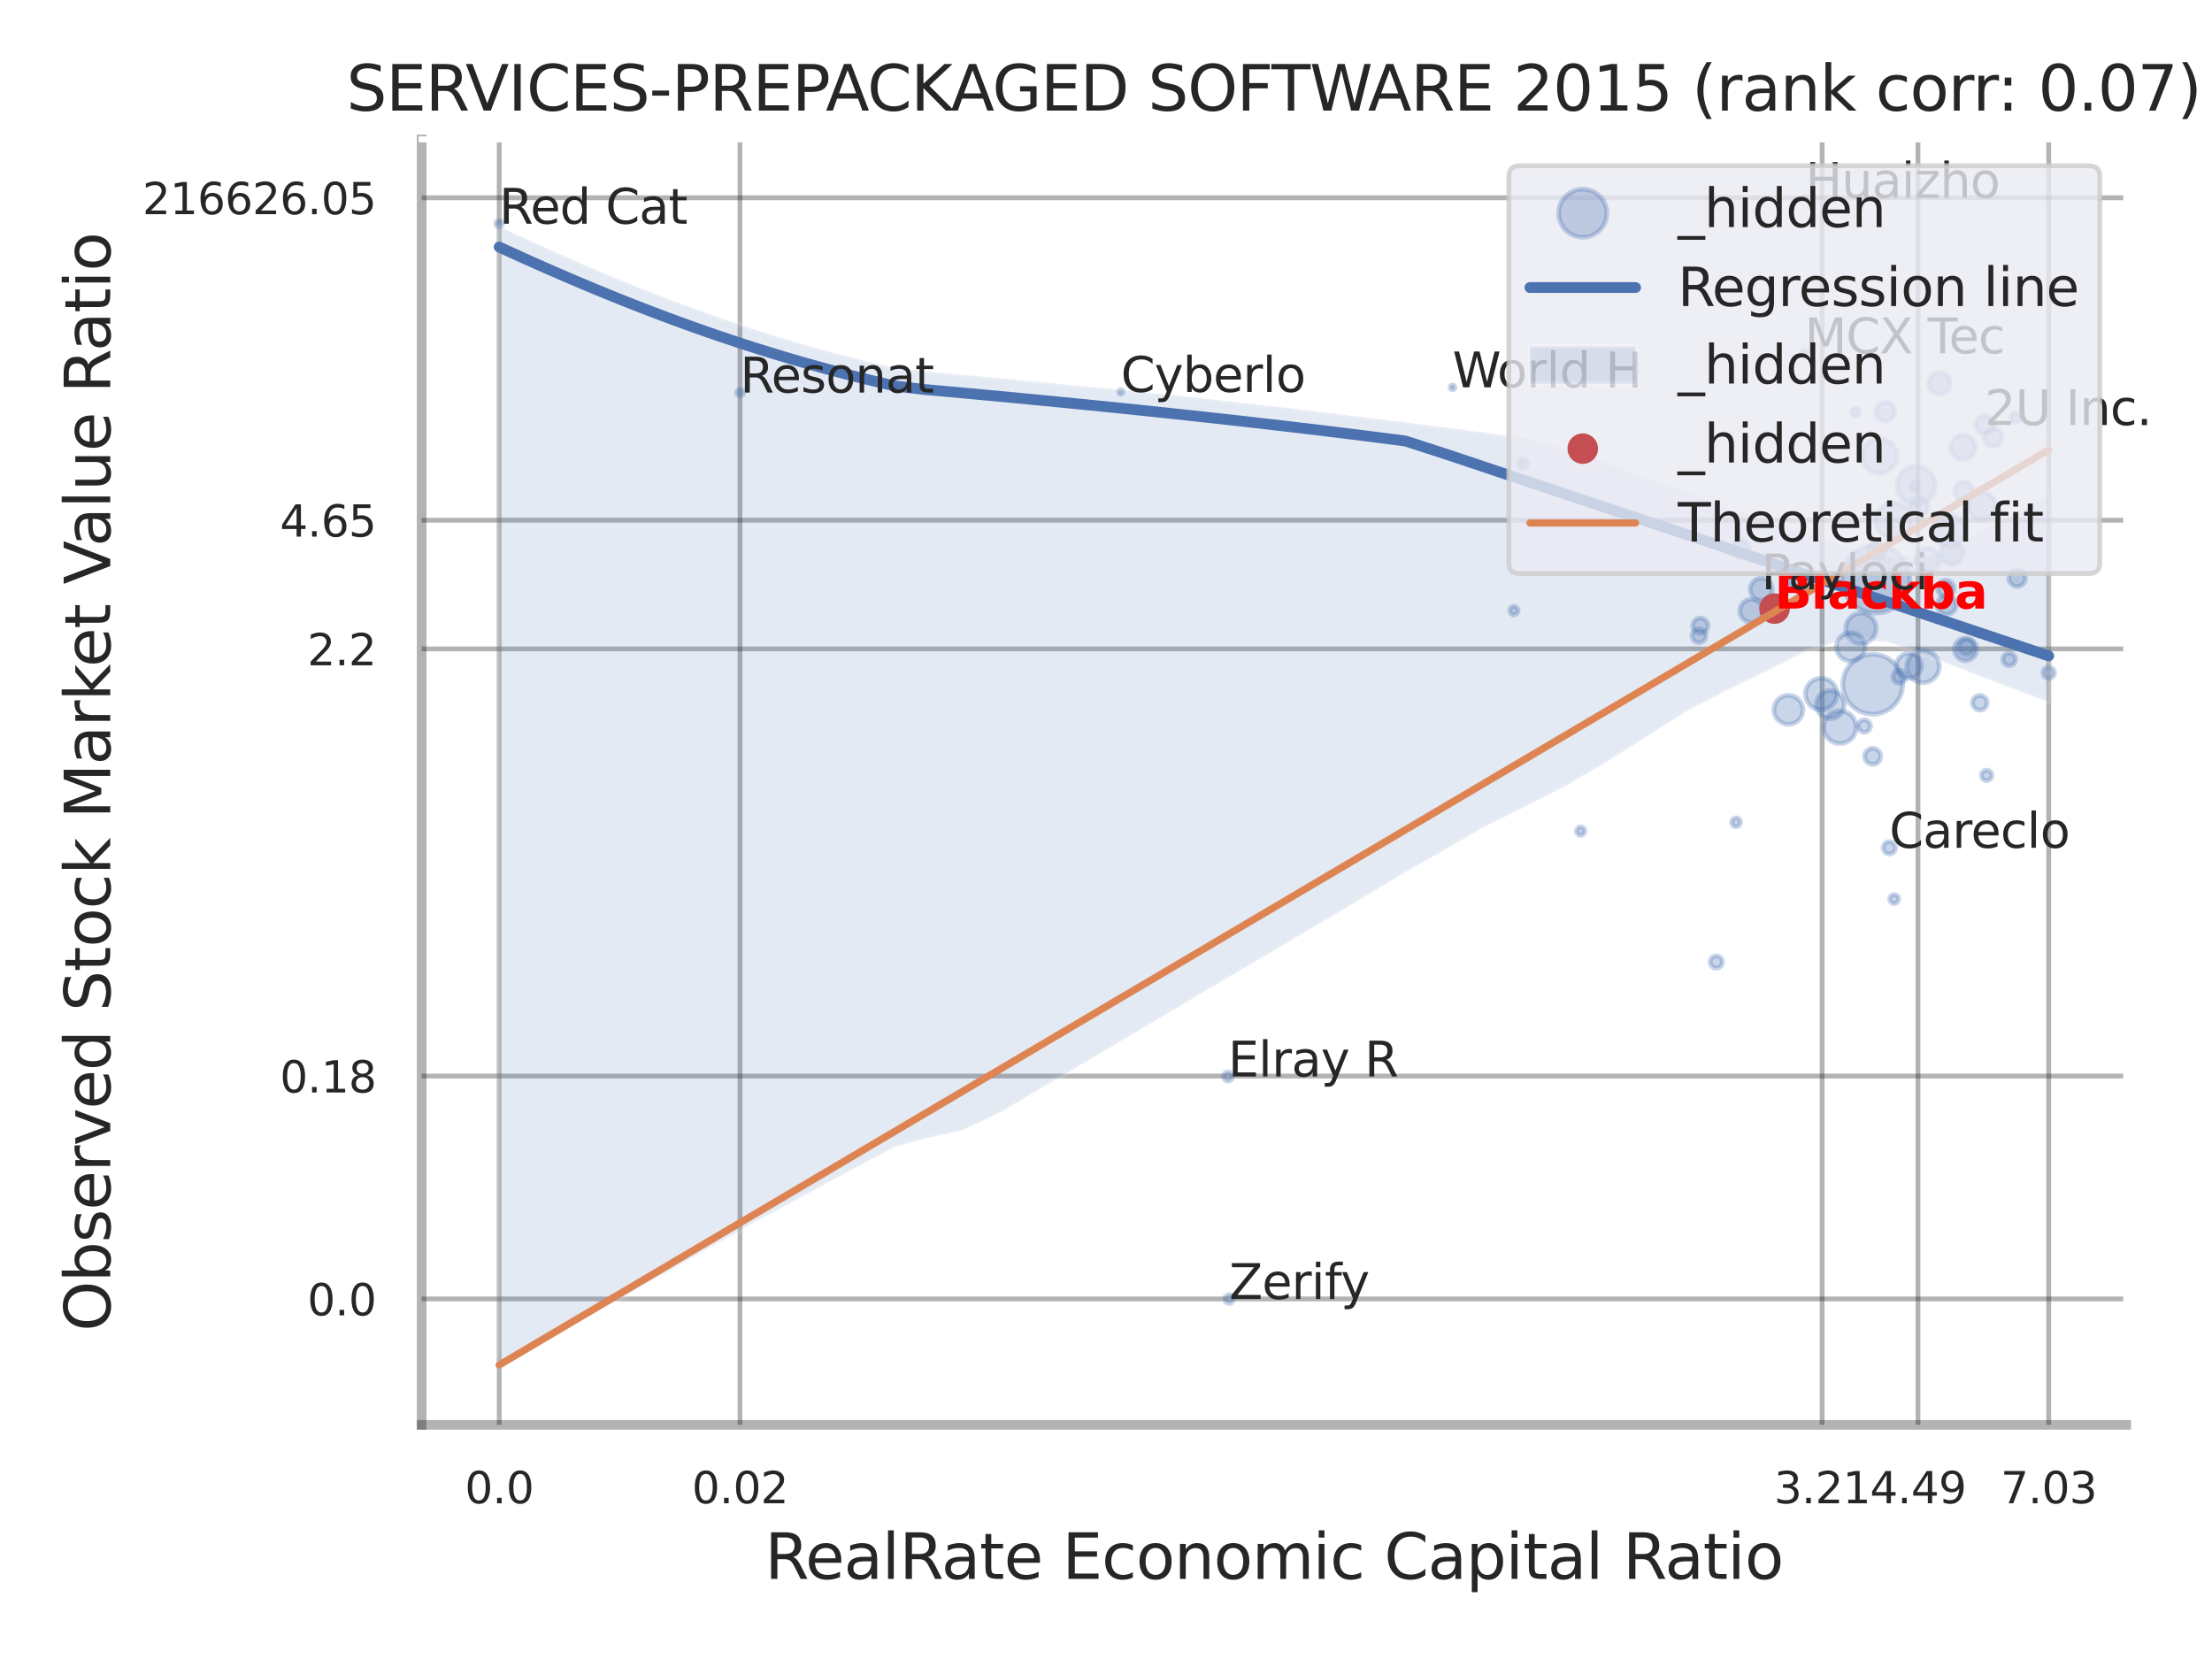 <?xml version="1.0" encoding="utf-8" standalone="no"?>
<!DOCTYPE svg PUBLIC "-//W3C//DTD SVG 1.1//EN"
  "http://www.w3.org/Graphics/SVG/1.1/DTD/svg11.dtd">
<svg xmlns:xlink="http://www.w3.org/1999/xlink" width="460.8pt" height="345.6pt" viewBox="0 0 460.8 345.6" xmlns="http://www.w3.org/2000/svg" version="1.1">
 <defs>
  <style type="text/css">*{stroke-linejoin: round; stroke-linecap: butt}</style>
 </defs>
 <g id="figure_1">
  <g id="patch_1">
   <path d="M 0 345.6 
L 460.8 345.6 
L 460.8 0 
L 0 0 
z
" style="fill: #ffffff"/>
  </g>
  <g id="axes_1">
   <g id="patch_2">
    <path d="M 87.84 296.82 
L 442.924 296.82 
L 442.924 29.04 
L 87.84 29.04 
z
" style="fill: #ffffff"/>
   </g>
   <g id="matplotlib.axis_1">
    <g id="xtick_1">
     <g id="line2d_1">
      <path d="M 103.997 296.82 
L 103.997 29.04 
" clip-path="url(#pff8b901b18)" style="fill: none; stroke: #000000; stroke-opacity: 0.3; stroke-linecap: round"/>
     </g>
     <g id="text_1">
      <!-- 0.0 -->
      <g style="fill: #262626" transform="translate(96.84 313.159) scale(0.09 -0.09)">
       <defs>
        <path id="DejaVuSans-30" d="M 2034 4250 
Q 1547 4250 1301 3770 
Q 1056 3291 1056 2328 
Q 1056 1369 1301 889 
Q 1547 409 2034 409 
Q 2525 409 2770 889 
Q 3016 1369 3016 2328 
Q 3016 3291 2770 3770 
Q 2525 4250 2034 4250 
z
M 2034 4750 
Q 2819 4750 3233 4129 
Q 3647 3509 3647 2328 
Q 3647 1150 3233 529 
Q 2819 -91 2034 -91 
Q 1250 -91 836 529 
Q 422 1150 422 2328 
Q 422 3509 836 4129 
Q 1250 4750 2034 4750 
z
" transform="scale(0.016)"/>
        <path id="DejaVuSans-2e" d="M 684 794 
L 1344 794 
L 1344 0 
L 684 0 
L 684 794 
z
" transform="scale(0.016)"/>
       </defs>
       <use xlink:href="#DejaVuSans-30"/>
       <use xlink:href="#DejaVuSans-2e" transform="translate(63.623 0)"/>
       <use xlink:href="#DejaVuSans-30" transform="translate(95.41 0)"/>
      </g>
     </g>
    </g>
    <g id="xtick_2">
     <g id="line2d_2">
      <path d="M 154.149 296.82 
L 154.149 29.04 
" clip-path="url(#pff8b901b18)" style="fill: none; stroke: #000000; stroke-opacity: 0.3; stroke-linecap: round"/>
     </g>
     <g id="text_2">
      <!-- 0.02 -->
      <g style="fill: #262626" transform="translate(144.13 313.159) scale(0.09 -0.09)">
       <defs>
        <path id="DejaVuSans-32" d="M 1228 531 
L 3431 531 
L 3431 0 
L 469 0 
L 469 531 
Q 828 903 1448 1529 
Q 2069 2156 2228 2338 
Q 2531 2678 2651 2914 
Q 2772 3150 2772 3378 
Q 2772 3750 2511 3984 
Q 2250 4219 1831 4219 
Q 1534 4219 1204 4116 
Q 875 4013 500 3803 
L 500 4441 
Q 881 4594 1212 4672 
Q 1544 4750 1819 4750 
Q 2544 4750 2975 4387 
Q 3406 4025 3406 3419 
Q 3406 3131 3298 2873 
Q 3191 2616 2906 2266 
Q 2828 2175 2409 1742 
Q 1991 1309 1228 531 
z
" transform="scale(0.016)"/>
       </defs>
       <use xlink:href="#DejaVuSans-30"/>
       <use xlink:href="#DejaVuSans-2e" transform="translate(63.623 0)"/>
       <use xlink:href="#DejaVuSans-30" transform="translate(95.41 0)"/>
       <use xlink:href="#DejaVuSans-32" transform="translate(159.033 0)"/>
      </g>
     </g>
    </g>
    <g id="xtick_3">
     <g id="line2d_3">
      <path d="M 379.584 296.82 
L 379.584 29.04 
" clip-path="url(#pff8b901b18)" style="fill: none; stroke: #000000; stroke-opacity: 0.3; stroke-linecap: round"/>
     </g>
     <g id="text_3">
      <!-- 3.21 -->
      <g style="fill: #262626" transform="translate(369.564 313.159) scale(0.09 -0.09)">
       <defs>
        <path id="DejaVuSans-33" d="M 2597 2516 
Q 3050 2419 3304 2112 
Q 3559 1806 3559 1356 
Q 3559 666 3084 287 
Q 2609 -91 1734 -91 
Q 1441 -91 1130 -33 
Q 819 25 488 141 
L 488 750 
Q 750 597 1062 519 
Q 1375 441 1716 441 
Q 2309 441 2620 675 
Q 2931 909 2931 1356 
Q 2931 1769 2642 2001 
Q 2353 2234 1838 2234 
L 1294 2234 
L 1294 2753 
L 1863 2753 
Q 2328 2753 2575 2939 
Q 2822 3125 2822 3475 
Q 2822 3834 2567 4026 
Q 2313 4219 1838 4219 
Q 1578 4219 1281 4162 
Q 984 4106 628 3988 
L 628 4550 
Q 988 4650 1302 4700 
Q 1616 4750 1894 4750 
Q 2613 4750 3031 4423 
Q 3450 4097 3450 3541 
Q 3450 3153 3228 2886 
Q 3006 2619 2597 2516 
z
" transform="scale(0.016)"/>
        <path id="DejaVuSans-31" d="M 794 531 
L 1825 531 
L 1825 4091 
L 703 3866 
L 703 4441 
L 1819 4666 
L 2450 4666 
L 2450 531 
L 3481 531 
L 3481 0 
L 794 0 
L 794 531 
z
" transform="scale(0.016)"/>
       </defs>
       <use xlink:href="#DejaVuSans-33"/>
       <use xlink:href="#DejaVuSans-2e" transform="translate(63.623 0)"/>
       <use xlink:href="#DejaVuSans-32" transform="translate(95.41 0)"/>
       <use xlink:href="#DejaVuSans-31" transform="translate(159.033 0)"/>
      </g>
     </g>
    </g>
    <g id="xtick_4">
     <g id="line2d_4">
      <path d="M 399.553 296.82 
L 399.553 29.04 
" clip-path="url(#pff8b901b18)" style="fill: none; stroke: #000000; stroke-opacity: 0.3; stroke-linecap: round"/>
     </g>
     <g id="text_4">
      <!-- 4.49 -->
      <g style="fill: #262626" transform="translate(389.533 313.159) scale(0.09 -0.09)">
       <defs>
        <path id="DejaVuSans-34" d="M 2419 4116 
L 825 1625 
L 2419 1625 
L 2419 4116 
z
M 2253 4666 
L 3047 4666 
L 3047 1625 
L 3713 1625 
L 3713 1100 
L 3047 1100 
L 3047 0 
L 2419 0 
L 2419 1100 
L 313 1100 
L 313 1709 
L 2253 4666 
z
" transform="scale(0.016)"/>
        <path id="DejaVuSans-39" d="M 703 97 
L 703 672 
Q 941 559 1184 500 
Q 1428 441 1663 441 
Q 2288 441 2617 861 
Q 2947 1281 2994 2138 
Q 2813 1869 2534 1725 
Q 2256 1581 1919 1581 
Q 1219 1581 811 2004 
Q 403 2428 403 3163 
Q 403 3881 828 4315 
Q 1253 4750 1959 4750 
Q 2769 4750 3195 4129 
Q 3622 3509 3622 2328 
Q 3622 1225 3098 567 
Q 2575 -91 1691 -91 
Q 1453 -91 1209 -44 
Q 966 3 703 97 
z
M 1959 2075 
Q 2384 2075 2632 2365 
Q 2881 2656 2881 3163 
Q 2881 3666 2632 3958 
Q 2384 4250 1959 4250 
Q 1534 4250 1286 3958 
Q 1038 3666 1038 3163 
Q 1038 2656 1286 2365 
Q 1534 2075 1959 2075 
z
" transform="scale(0.016)"/>
       </defs>
       <use xlink:href="#DejaVuSans-34"/>
       <use xlink:href="#DejaVuSans-2e" transform="translate(63.623 0)"/>
       <use xlink:href="#DejaVuSans-34" transform="translate(95.41 0)"/>
       <use xlink:href="#DejaVuSans-39" transform="translate(159.033 0)"/>
      </g>
     </g>
    </g>
    <g id="xtick_5">
     <g id="line2d_5">
      <path d="M 426.784 296.82 
L 426.784 29.04 
" clip-path="url(#pff8b901b18)" style="fill: none; stroke: #000000; stroke-opacity: 0.3; stroke-linecap: round"/>
     </g>
     <g id="text_5">
      <!-- 7.03 -->
      <g style="fill: #262626" transform="translate(416.764 313.159) scale(0.09 -0.09)">
       <defs>
        <path id="DejaVuSans-37" d="M 525 4666 
L 3525 4666 
L 3525 4397 
L 1831 0 
L 1172 0 
L 2766 4134 
L 525 4134 
L 525 4666 
z
" transform="scale(0.016)"/>
       </defs>
       <use xlink:href="#DejaVuSans-37"/>
       <use xlink:href="#DejaVuSans-2e" transform="translate(63.623 0)"/>
       <use xlink:href="#DejaVuSans-30" transform="translate(95.41 0)"/>
       <use xlink:href="#DejaVuSans-33" transform="translate(159.033 0)"/>
      </g>
     </g>
    </g>
    <g id="xtick_6"/>
    <g id="xtick_7"/>
    <g id="xtick_8"/>
    <g id="xtick_9"/>
    <g id="text_6">
     <!-- RealRate Economic Capital Ratio -->
     <g style="fill: #262626" transform="translate(159.329 328.908) scale(0.13 -0.13)">
      <defs>
       <path id="DejaVuSans-52" d="M 2841 2188 
Q 3044 2119 3236 1894 
Q 3428 1669 3622 1275 
L 4263 0 
L 3584 0 
L 2988 1197 
Q 2756 1666 2539 1819 
Q 2322 1972 1947 1972 
L 1259 1972 
L 1259 0 
L 628 0 
L 628 4666 
L 2053 4666 
Q 2853 4666 3247 4331 
Q 3641 3997 3641 3322 
Q 3641 2881 3436 2590 
Q 3231 2300 2841 2188 
z
M 1259 4147 
L 1259 2491 
L 2053 2491 
Q 2509 2491 2742 2702 
Q 2975 2913 2975 3322 
Q 2975 3731 2742 3939 
Q 2509 4147 2053 4147 
L 1259 4147 
z
" transform="scale(0.016)"/>
       <path id="DejaVuSans-65" d="M 3597 1894 
L 3597 1613 
L 953 1613 
Q 991 1019 1311 708 
Q 1631 397 2203 397 
Q 2534 397 2845 478 
Q 3156 559 3463 722 
L 3463 178 
Q 3153 47 2828 -22 
Q 2503 -91 2169 -91 
Q 1331 -91 842 396 
Q 353 884 353 1716 
Q 353 2575 817 3079 
Q 1281 3584 2069 3584 
Q 2775 3584 3186 3129 
Q 3597 2675 3597 1894 
z
M 3022 2063 
Q 3016 2534 2758 2815 
Q 2500 3097 2075 3097 
Q 1594 3097 1305 2825 
Q 1016 2553 972 2059 
L 3022 2063 
z
" transform="scale(0.016)"/>
       <path id="DejaVuSans-61" d="M 2194 1759 
Q 1497 1759 1228 1600 
Q 959 1441 959 1056 
Q 959 750 1161 570 
Q 1363 391 1709 391 
Q 2188 391 2477 730 
Q 2766 1069 2766 1631 
L 2766 1759 
L 2194 1759 
z
M 3341 1997 
L 3341 0 
L 2766 0 
L 2766 531 
Q 2569 213 2275 61 
Q 1981 -91 1556 -91 
Q 1019 -91 701 211 
Q 384 513 384 1019 
Q 384 1609 779 1909 
Q 1175 2209 1959 2209 
L 2766 2209 
L 2766 2266 
Q 2766 2663 2505 2880 
Q 2244 3097 1772 3097 
Q 1472 3097 1187 3025 
Q 903 2953 641 2809 
L 641 3341 
Q 956 3463 1253 3523 
Q 1550 3584 1831 3584 
Q 2591 3584 2966 3190 
Q 3341 2797 3341 1997 
z
" transform="scale(0.016)"/>
       <path id="DejaVuSans-6c" d="M 603 4863 
L 1178 4863 
L 1178 0 
L 603 0 
L 603 4863 
z
" transform="scale(0.016)"/>
       <path id="DejaVuSans-74" d="M 1172 4494 
L 1172 3500 
L 2356 3500 
L 2356 3053 
L 1172 3053 
L 1172 1153 
Q 1172 725 1289 603 
Q 1406 481 1766 481 
L 2356 481 
L 2356 0 
L 1766 0 
Q 1100 0 847 248 
Q 594 497 594 1153 
L 594 3053 
L 172 3053 
L 172 3500 
L 594 3500 
L 594 4494 
L 1172 4494 
z
" transform="scale(0.016)"/>
       <path id="DejaVuSans-20" transform="scale(0.016)"/>
       <path id="DejaVuSans-45" d="M 628 4666 
L 3578 4666 
L 3578 4134 
L 1259 4134 
L 1259 2753 
L 3481 2753 
L 3481 2222 
L 1259 2222 
L 1259 531 
L 3634 531 
L 3634 0 
L 628 0 
L 628 4666 
z
" transform="scale(0.016)"/>
       <path id="DejaVuSans-63" d="M 3122 3366 
L 3122 2828 
Q 2878 2963 2633 3030 
Q 2388 3097 2138 3097 
Q 1578 3097 1268 2742 
Q 959 2388 959 1747 
Q 959 1106 1268 751 
Q 1578 397 2138 397 
Q 2388 397 2633 464 
Q 2878 531 3122 666 
L 3122 134 
Q 2881 22 2623 -34 
Q 2366 -91 2075 -91 
Q 1284 -91 818 406 
Q 353 903 353 1747 
Q 353 2603 823 3093 
Q 1294 3584 2113 3584 
Q 2378 3584 2631 3529 
Q 2884 3475 3122 3366 
z
" transform="scale(0.016)"/>
       <path id="DejaVuSans-6f" d="M 1959 3097 
Q 1497 3097 1228 2736 
Q 959 2375 959 1747 
Q 959 1119 1226 758 
Q 1494 397 1959 397 
Q 2419 397 2687 759 
Q 2956 1122 2956 1747 
Q 2956 2369 2687 2733 
Q 2419 3097 1959 3097 
z
M 1959 3584 
Q 2709 3584 3137 3096 
Q 3566 2609 3566 1747 
Q 3566 888 3137 398 
Q 2709 -91 1959 -91 
Q 1206 -91 779 398 
Q 353 888 353 1747 
Q 353 2609 779 3096 
Q 1206 3584 1959 3584 
z
" transform="scale(0.016)"/>
       <path id="DejaVuSans-6e" d="M 3513 2113 
L 3513 0 
L 2938 0 
L 2938 2094 
Q 2938 2591 2744 2837 
Q 2550 3084 2163 3084 
Q 1697 3084 1428 2787 
Q 1159 2491 1159 1978 
L 1159 0 
L 581 0 
L 581 3500 
L 1159 3500 
L 1159 2956 
Q 1366 3272 1645 3428 
Q 1925 3584 2291 3584 
Q 2894 3584 3203 3211 
Q 3513 2838 3513 2113 
z
" transform="scale(0.016)"/>
       <path id="DejaVuSans-6d" d="M 3328 2828 
Q 3544 3216 3844 3400 
Q 4144 3584 4550 3584 
Q 5097 3584 5394 3201 
Q 5691 2819 5691 2113 
L 5691 0 
L 5113 0 
L 5113 2094 
Q 5113 2597 4934 2840 
Q 4756 3084 4391 3084 
Q 3944 3084 3684 2787 
Q 3425 2491 3425 1978 
L 3425 0 
L 2847 0 
L 2847 2094 
Q 2847 2600 2669 2842 
Q 2491 3084 2119 3084 
Q 1678 3084 1418 2786 
Q 1159 2488 1159 1978 
L 1159 0 
L 581 0 
L 581 3500 
L 1159 3500 
L 1159 2956 
Q 1356 3278 1631 3431 
Q 1906 3584 2284 3584 
Q 2666 3584 2933 3390 
Q 3200 3197 3328 2828 
z
" transform="scale(0.016)"/>
       <path id="DejaVuSans-69" d="M 603 3500 
L 1178 3500 
L 1178 0 
L 603 0 
L 603 3500 
z
M 603 4863 
L 1178 4863 
L 1178 4134 
L 603 4134 
L 603 4863 
z
" transform="scale(0.016)"/>
       <path id="DejaVuSans-43" d="M 4122 4306 
L 4122 3641 
Q 3803 3938 3442 4084 
Q 3081 4231 2675 4231 
Q 1875 4231 1450 3742 
Q 1025 3253 1025 2328 
Q 1025 1406 1450 917 
Q 1875 428 2675 428 
Q 3081 428 3442 575 
Q 3803 722 4122 1019 
L 4122 359 
Q 3791 134 3420 21 
Q 3050 -91 2638 -91 
Q 1578 -91 968 557 
Q 359 1206 359 2328 
Q 359 3453 968 4101 
Q 1578 4750 2638 4750 
Q 3056 4750 3426 4639 
Q 3797 4528 4122 4306 
z
" transform="scale(0.016)"/>
       <path id="DejaVuSans-70" d="M 1159 525 
L 1159 -1331 
L 581 -1331 
L 581 3500 
L 1159 3500 
L 1159 2969 
Q 1341 3281 1617 3432 
Q 1894 3584 2278 3584 
Q 2916 3584 3314 3078 
Q 3713 2572 3713 1747 
Q 3713 922 3314 415 
Q 2916 -91 2278 -91 
Q 1894 -91 1617 61 
Q 1341 213 1159 525 
z
M 3116 1747 
Q 3116 2381 2855 2742 
Q 2594 3103 2138 3103 
Q 1681 3103 1420 2742 
Q 1159 2381 1159 1747 
Q 1159 1113 1420 752 
Q 1681 391 2138 391 
Q 2594 391 2855 752 
Q 3116 1113 3116 1747 
z
" transform="scale(0.016)"/>
      </defs>
      <use xlink:href="#DejaVuSans-52"/>
      <use xlink:href="#DejaVuSans-65" transform="translate(64.982 0)"/>
      <use xlink:href="#DejaVuSans-61" transform="translate(126.506 0)"/>
      <use xlink:href="#DejaVuSans-6c" transform="translate(187.785 0)"/>
      <use xlink:href="#DejaVuSans-52" transform="translate(215.568 0)"/>
      <use xlink:href="#DejaVuSans-61" transform="translate(282.801 0)"/>
      <use xlink:href="#DejaVuSans-74" transform="translate(344.08 0)"/>
      <use xlink:href="#DejaVuSans-65" transform="translate(383.289 0)"/>
      <use xlink:href="#DejaVuSans-20" transform="translate(444.812 0)"/>
      <use xlink:href="#DejaVuSans-45" transform="translate(476.6 0)"/>
      <use xlink:href="#DejaVuSans-63" transform="translate(539.783 0)"/>
      <use xlink:href="#DejaVuSans-6f" transform="translate(594.764 0)"/>
      <use xlink:href="#DejaVuSans-6e" transform="translate(655.945 0)"/>
      <use xlink:href="#DejaVuSans-6f" transform="translate(719.324 0)"/>
      <use xlink:href="#DejaVuSans-6d" transform="translate(780.506 0)"/>
      <use xlink:href="#DejaVuSans-69" transform="translate(877.918 0)"/>
      <use xlink:href="#DejaVuSans-63" transform="translate(905.701 0)"/>
      <use xlink:href="#DejaVuSans-20" transform="translate(960.682 0)"/>
      <use xlink:href="#DejaVuSans-43" transform="translate(992.469 0)"/>
      <use xlink:href="#DejaVuSans-61" transform="translate(1062.293 0)"/>
      <use xlink:href="#DejaVuSans-70" transform="translate(1123.572 0)"/>
      <use xlink:href="#DejaVuSans-69" transform="translate(1187.049 0)"/>
      <use xlink:href="#DejaVuSans-74" transform="translate(1214.832 0)"/>
      <use xlink:href="#DejaVuSans-61" transform="translate(1254.041 0)"/>
      <use xlink:href="#DejaVuSans-6c" transform="translate(1315.32 0)"/>
      <use xlink:href="#DejaVuSans-20" transform="translate(1343.104 0)"/>
      <use xlink:href="#DejaVuSans-52" transform="translate(1374.891 0)"/>
      <use xlink:href="#DejaVuSans-61" transform="translate(1442.123 0)"/>
      <use xlink:href="#DejaVuSans-74" transform="translate(1503.402 0)"/>
      <use xlink:href="#DejaVuSans-69" transform="translate(1542.611 0)"/>
      <use xlink:href="#DejaVuSans-6f" transform="translate(1570.395 0)"/>
     </g>
    </g>
   </g>
   <g id="matplotlib.axis_2">
    <g id="ytick_1">
     <g id="line2d_6">
      <path d="M 87.84 270.592 
L 442.924 270.592 
" clip-path="url(#pff8b901b18)" style="fill: none; stroke: #000000; stroke-opacity: 0.3; stroke-linecap: round"/>
     </g>
     <g id="text_7">
      <!-- 0.0 -->
      <g style="fill: #262626" transform="translate(64.027 274.011) scale(0.09 -0.09)">
       <use xlink:href="#DejaVuSans-30"/>
       <use xlink:href="#DejaVuSans-2e" transform="translate(63.623 0)"/>
       <use xlink:href="#DejaVuSans-30" transform="translate(95.41 0)"/>
      </g>
     </g>
    </g>
    <g id="ytick_2">
     <g id="line2d_7">
      <path d="M 87.84 224.161 
L 442.924 224.161 
" clip-path="url(#pff8b901b18)" style="fill: none; stroke: #000000; stroke-opacity: 0.3; stroke-linecap: round"/>
     </g>
     <g id="text_8">
      <!-- 0.18 -->
      <g style="fill: #262626" transform="translate(58.301 227.581) scale(0.09 -0.09)">
       <defs>
        <path id="DejaVuSans-38" d="M 2034 2216 
Q 1584 2216 1326 1975 
Q 1069 1734 1069 1313 
Q 1069 891 1326 650 
Q 1584 409 2034 409 
Q 2484 409 2743 651 
Q 3003 894 3003 1313 
Q 3003 1734 2745 1975 
Q 2488 2216 2034 2216 
z
M 1403 2484 
Q 997 2584 770 2862 
Q 544 3141 544 3541 
Q 544 4100 942 4425 
Q 1341 4750 2034 4750 
Q 2731 4750 3128 4425 
Q 3525 4100 3525 3541 
Q 3525 3141 3298 2862 
Q 3072 2584 2669 2484 
Q 3125 2378 3379 2068 
Q 3634 1759 3634 1313 
Q 3634 634 3220 271 
Q 2806 -91 2034 -91 
Q 1263 -91 848 271 
Q 434 634 434 1313 
Q 434 1759 690 2068 
Q 947 2378 1403 2484 
z
M 1172 3481 
Q 1172 3119 1398 2916 
Q 1625 2713 2034 2713 
Q 2441 2713 2670 2916 
Q 2900 3119 2900 3481 
Q 2900 3844 2670 4047 
Q 2441 4250 2034 4250 
Q 1625 4250 1398 4047 
Q 1172 3844 1172 3481 
z
" transform="scale(0.016)"/>
       </defs>
       <use xlink:href="#DejaVuSans-30"/>
       <use xlink:href="#DejaVuSans-2e" transform="translate(63.623 0)"/>
       <use xlink:href="#DejaVuSans-31" transform="translate(95.41 0)"/>
       <use xlink:href="#DejaVuSans-38" transform="translate(159.033 0)"/>
      </g>
     </g>
    </g>
    <g id="ytick_3">
     <g id="line2d_8">
      <path d="M 87.84 135.172 
L 442.924 135.172 
" clip-path="url(#pff8b901b18)" style="fill: none; stroke: #000000; stroke-opacity: 0.3; stroke-linecap: round"/>
     </g>
     <g id="text_9">
      <!-- 2.2 -->
      <g style="fill: #262626" transform="translate(64.027 138.591) scale(0.09 -0.09)">
       <use xlink:href="#DejaVuSans-32"/>
       <use xlink:href="#DejaVuSans-2e" transform="translate(63.623 0)"/>
       <use xlink:href="#DejaVuSans-32" transform="translate(95.41 0)"/>
      </g>
     </g>
    </g>
    <g id="ytick_4">
     <g id="line2d_9">
      <path d="M 87.84 108.368 
L 442.924 108.368 
" clip-path="url(#pff8b901b18)" style="fill: none; stroke: #000000; stroke-opacity: 0.3; stroke-linecap: round"/>
     </g>
     <g id="text_10">
      <!-- 4.65 -->
      <g style="fill: #262626" transform="translate(58.301 111.787) scale(0.09 -0.09)">
       <defs>
        <path id="DejaVuSans-36" d="M 2113 2584 
Q 1688 2584 1439 2293 
Q 1191 2003 1191 1497 
Q 1191 994 1439 701 
Q 1688 409 2113 409 
Q 2538 409 2786 701 
Q 3034 994 3034 1497 
Q 3034 2003 2786 2293 
Q 2538 2584 2113 2584 
z
M 3366 4563 
L 3366 3988 
Q 3128 4100 2886 4159 
Q 2644 4219 2406 4219 
Q 1781 4219 1451 3797 
Q 1122 3375 1075 2522 
Q 1259 2794 1537 2939 
Q 1816 3084 2150 3084 
Q 2853 3084 3261 2657 
Q 3669 2231 3669 1497 
Q 3669 778 3244 343 
Q 2819 -91 2113 -91 
Q 1303 -91 875 529 
Q 447 1150 447 2328 
Q 447 3434 972 4092 
Q 1497 4750 2381 4750 
Q 2619 4750 2861 4703 
Q 3103 4656 3366 4563 
z
" transform="scale(0.016)"/>
        <path id="DejaVuSans-35" d="M 691 4666 
L 3169 4666 
L 3169 4134 
L 1269 4134 
L 1269 2991 
Q 1406 3038 1543 3061 
Q 1681 3084 1819 3084 
Q 2600 3084 3056 2656 
Q 3513 2228 3513 1497 
Q 3513 744 3044 326 
Q 2575 -91 1722 -91 
Q 1428 -91 1123 -41 
Q 819 9 494 109 
L 494 744 
Q 775 591 1075 516 
Q 1375 441 1709 441 
Q 2250 441 2565 725 
Q 2881 1009 2881 1497 
Q 2881 1984 2565 2268 
Q 2250 2553 1709 2553 
Q 1456 2553 1204 2497 
Q 953 2441 691 2322 
L 691 4666 
z
" transform="scale(0.016)"/>
       </defs>
       <use xlink:href="#DejaVuSans-34"/>
       <use xlink:href="#DejaVuSans-2e" transform="translate(63.623 0)"/>
       <use xlink:href="#DejaVuSans-36" transform="translate(95.41 0)"/>
       <use xlink:href="#DejaVuSans-35" transform="translate(159.033 0)"/>
      </g>
     </g>
    </g>
    <g id="ytick_5">
     <g id="line2d_10">
      <path d="M 87.84 41.203 
L 442.924 41.203 
" clip-path="url(#pff8b901b18)" style="fill: none; stroke: #000000; stroke-opacity: 0.3; stroke-linecap: round"/>
     </g>
     <g id="text_11">
      <!-- 216626.05 -->
      <g style="fill: #262626" transform="translate(29.67 44.622) scale(0.09 -0.09)">
       <use xlink:href="#DejaVuSans-32"/>
       <use xlink:href="#DejaVuSans-31" transform="translate(63.623 0)"/>
       <use xlink:href="#DejaVuSans-36" transform="translate(127.246 0)"/>
       <use xlink:href="#DejaVuSans-36" transform="translate(190.869 0)"/>
       <use xlink:href="#DejaVuSans-32" transform="translate(254.492 0)"/>
       <use xlink:href="#DejaVuSans-36" transform="translate(318.115 0)"/>
       <use xlink:href="#DejaVuSans-2e" transform="translate(381.738 0)"/>
       <use xlink:href="#DejaVuSans-30" transform="translate(413.525 0)"/>
       <use xlink:href="#DejaVuSans-35" transform="translate(477.148 0)"/>
      </g>
     </g>
    </g>
    <g id="ytick_6"/>
    <g id="ytick_7"/>
    <g id="ytick_8"/>
    <g id="ytick_9"/>
    <g id="ytick_10"/>
    <g id="text_12">
     <!-- Observed Stock Market Value Ratio -->
     <g style="fill: #262626" transform="translate(22.966 277.332) rotate(-90) scale(0.13 -0.13)">
      <defs>
       <path id="DejaVuSans-4f" d="M 2522 4238 
Q 1834 4238 1429 3725 
Q 1025 3213 1025 2328 
Q 1025 1447 1429 934 
Q 1834 422 2522 422 
Q 3209 422 3611 934 
Q 4013 1447 4013 2328 
Q 4013 3213 3611 3725 
Q 3209 4238 2522 4238 
z
M 2522 4750 
Q 3503 4750 4090 4092 
Q 4678 3434 4678 2328 
Q 4678 1225 4090 567 
Q 3503 -91 2522 -91 
Q 1538 -91 948 565 
Q 359 1222 359 2328 
Q 359 3434 948 4092 
Q 1538 4750 2522 4750 
z
" transform="scale(0.016)"/>
       <path id="DejaVuSans-62" d="M 3116 1747 
Q 3116 2381 2855 2742 
Q 2594 3103 2138 3103 
Q 1681 3103 1420 2742 
Q 1159 2381 1159 1747 
Q 1159 1113 1420 752 
Q 1681 391 2138 391 
Q 2594 391 2855 752 
Q 3116 1113 3116 1747 
z
M 1159 2969 
Q 1341 3281 1617 3432 
Q 1894 3584 2278 3584 
Q 2916 3584 3314 3078 
Q 3713 2572 3713 1747 
Q 3713 922 3314 415 
Q 2916 -91 2278 -91 
Q 1894 -91 1617 61 
Q 1341 213 1159 525 
L 1159 0 
L 581 0 
L 581 4863 
L 1159 4863 
L 1159 2969 
z
" transform="scale(0.016)"/>
       <path id="DejaVuSans-73" d="M 2834 3397 
L 2834 2853 
Q 2591 2978 2328 3040 
Q 2066 3103 1784 3103 
Q 1356 3103 1142 2972 
Q 928 2841 928 2578 
Q 928 2378 1081 2264 
Q 1234 2150 1697 2047 
L 1894 2003 
Q 2506 1872 2764 1633 
Q 3022 1394 3022 966 
Q 3022 478 2636 193 
Q 2250 -91 1575 -91 
Q 1294 -91 989 -36 
Q 684 19 347 128 
L 347 722 
Q 666 556 975 473 
Q 1284 391 1588 391 
Q 1994 391 2212 530 
Q 2431 669 2431 922 
Q 2431 1156 2273 1281 
Q 2116 1406 1581 1522 
L 1381 1569 
Q 847 1681 609 1914 
Q 372 2147 372 2553 
Q 372 3047 722 3315 
Q 1072 3584 1716 3584 
Q 2034 3584 2315 3537 
Q 2597 3491 2834 3397 
z
" transform="scale(0.016)"/>
       <path id="DejaVuSans-72" d="M 2631 2963 
Q 2534 3019 2420 3045 
Q 2306 3072 2169 3072 
Q 1681 3072 1420 2755 
Q 1159 2438 1159 1844 
L 1159 0 
L 581 0 
L 581 3500 
L 1159 3500 
L 1159 2956 
Q 1341 3275 1631 3429 
Q 1922 3584 2338 3584 
Q 2397 3584 2469 3576 
Q 2541 3569 2628 3553 
L 2631 2963 
z
" transform="scale(0.016)"/>
       <path id="DejaVuSans-76" d="M 191 3500 
L 800 3500 
L 1894 563 
L 2988 3500 
L 3597 3500 
L 2284 0 
L 1503 0 
L 191 3500 
z
" transform="scale(0.016)"/>
       <path id="DejaVuSans-64" d="M 2906 2969 
L 2906 4863 
L 3481 4863 
L 3481 0 
L 2906 0 
L 2906 525 
Q 2725 213 2448 61 
Q 2172 -91 1784 -91 
Q 1150 -91 751 415 
Q 353 922 353 1747 
Q 353 2572 751 3078 
Q 1150 3584 1784 3584 
Q 2172 3584 2448 3432 
Q 2725 3281 2906 2969 
z
M 947 1747 
Q 947 1113 1208 752 
Q 1469 391 1925 391 
Q 2381 391 2643 752 
Q 2906 1113 2906 1747 
Q 2906 2381 2643 2742 
Q 2381 3103 1925 3103 
Q 1469 3103 1208 2742 
Q 947 2381 947 1747 
z
" transform="scale(0.016)"/>
       <path id="DejaVuSans-53" d="M 3425 4513 
L 3425 3897 
Q 3066 4069 2747 4153 
Q 2428 4238 2131 4238 
Q 1616 4238 1336 4038 
Q 1056 3838 1056 3469 
Q 1056 3159 1242 3001 
Q 1428 2844 1947 2747 
L 2328 2669 
Q 3034 2534 3370 2195 
Q 3706 1856 3706 1288 
Q 3706 609 3251 259 
Q 2797 -91 1919 -91 
Q 1588 -91 1214 -16 
Q 841 59 441 206 
L 441 856 
Q 825 641 1194 531 
Q 1563 422 1919 422 
Q 2459 422 2753 634 
Q 3047 847 3047 1241 
Q 3047 1584 2836 1778 
Q 2625 1972 2144 2069 
L 1759 2144 
Q 1053 2284 737 2584 
Q 422 2884 422 3419 
Q 422 4038 858 4394 
Q 1294 4750 2059 4750 
Q 2388 4750 2728 4690 
Q 3069 4631 3425 4513 
z
" transform="scale(0.016)"/>
       <path id="DejaVuSans-6b" d="M 581 4863 
L 1159 4863 
L 1159 1991 
L 2875 3500 
L 3609 3500 
L 1753 1863 
L 3688 0 
L 2938 0 
L 1159 1709 
L 1159 0 
L 581 0 
L 581 4863 
z
" transform="scale(0.016)"/>
       <path id="DejaVuSans-4d" d="M 628 4666 
L 1569 4666 
L 2759 1491 
L 3956 4666 
L 4897 4666 
L 4897 0 
L 4281 0 
L 4281 4097 
L 3078 897 
L 2444 897 
L 1241 4097 
L 1241 0 
L 628 0 
L 628 4666 
z
" transform="scale(0.016)"/>
       <path id="DejaVuSans-56" d="M 1831 0 
L 50 4666 
L 709 4666 
L 2188 738 
L 3669 4666 
L 4325 4666 
L 2547 0 
L 1831 0 
z
" transform="scale(0.016)"/>
       <path id="DejaVuSans-75" d="M 544 1381 
L 544 3500 
L 1119 3500 
L 1119 1403 
Q 1119 906 1312 657 
Q 1506 409 1894 409 
Q 2359 409 2629 706 
Q 2900 1003 2900 1516 
L 2900 3500 
L 3475 3500 
L 3475 0 
L 2900 0 
L 2900 538 
Q 2691 219 2414 64 
Q 2138 -91 1772 -91 
Q 1169 -91 856 284 
Q 544 659 544 1381 
z
M 1991 3584 
L 1991 3584 
z
" transform="scale(0.016)"/>
      </defs>
      <use xlink:href="#DejaVuSans-4f"/>
      <use xlink:href="#DejaVuSans-62" transform="translate(78.711 0)"/>
      <use xlink:href="#DejaVuSans-73" transform="translate(142.188 0)"/>
      <use xlink:href="#DejaVuSans-65" transform="translate(194.287 0)"/>
      <use xlink:href="#DejaVuSans-72" transform="translate(255.811 0)"/>
      <use xlink:href="#DejaVuSans-76" transform="translate(296.924 0)"/>
      <use xlink:href="#DejaVuSans-65" transform="translate(356.104 0)"/>
      <use xlink:href="#DejaVuSans-64" transform="translate(417.627 0)"/>
      <use xlink:href="#DejaVuSans-20" transform="translate(481.104 0)"/>
      <use xlink:href="#DejaVuSans-53" transform="translate(512.891 0)"/>
      <use xlink:href="#DejaVuSans-74" transform="translate(576.367 0)"/>
      <use xlink:href="#DejaVuSans-6f" transform="translate(615.576 0)"/>
      <use xlink:href="#DejaVuSans-63" transform="translate(676.758 0)"/>
      <use xlink:href="#DejaVuSans-6b" transform="translate(731.738 0)"/>
      <use xlink:href="#DejaVuSans-20" transform="translate(789.648 0)"/>
      <use xlink:href="#DejaVuSans-4d" transform="translate(821.436 0)"/>
      <use xlink:href="#DejaVuSans-61" transform="translate(907.715 0)"/>
      <use xlink:href="#DejaVuSans-72" transform="translate(968.994 0)"/>
      <use xlink:href="#DejaVuSans-6b" transform="translate(1010.107 0)"/>
      <use xlink:href="#DejaVuSans-65" transform="translate(1064.393 0)"/>
      <use xlink:href="#DejaVuSans-74" transform="translate(1125.916 0)"/>
      <use xlink:href="#DejaVuSans-20" transform="translate(1165.125 0)"/>
      <use xlink:href="#DejaVuSans-56" transform="translate(1196.912 0)"/>
      <use xlink:href="#DejaVuSans-61" transform="translate(1257.57 0)"/>
      <use xlink:href="#DejaVuSans-6c" transform="translate(1318.85 0)"/>
      <use xlink:href="#DejaVuSans-75" transform="translate(1346.633 0)"/>
      <use xlink:href="#DejaVuSans-65" transform="translate(1410.012 0)"/>
      <use xlink:href="#DejaVuSans-20" transform="translate(1471.535 0)"/>
      <use xlink:href="#DejaVuSans-52" transform="translate(1503.322 0)"/>
      <use xlink:href="#DejaVuSans-61" transform="translate(1570.555 0)"/>
      <use xlink:href="#DejaVuSans-74" transform="translate(1631.834 0)"/>
      <use xlink:href="#DejaVuSans-69" transform="translate(1671.043 0)"/>
      <use xlink:href="#DejaVuSans-6f" transform="translate(1698.826 0)"/>
     </g>
    </g>
   </g>
   <g id="PathCollection_1">
    <path d="M 426.784 141.341 
C 427.102 141.341 427.406 141.215 427.631 140.99 
C 427.856 140.766 427.982 140.461 427.982 140.144 
C 427.982 139.826 427.856 139.521 427.631 139.297 
C 427.406 139.072 427.102 138.946 426.784 138.946 
C 426.467 138.946 426.162 139.072 425.937 139.297 
C 425.713 139.521 425.586 139.826 425.586 140.144 
C 425.586 140.461 425.713 140.766 425.937 140.99 
C 426.162 141.215 426.467 141.341 426.784 141.341 
z
" clip-path="url(#pff8b901b18)" style="fill: #4c72b0; fill-opacity: 0.3; stroke: #4c72b0; stroke-opacity: 0.3"/>
    <path d="M 394.442 112.174 
C 395.422 112.174 396.362 111.785 397.055 111.092 
C 397.748 110.399 398.138 109.459 398.138 108.479 
C 398.138 107.499 397.748 106.558 397.055 105.865 
C 396.362 105.172 395.422 104.783 394.442 104.783 
C 393.462 104.783 392.522 105.172 391.829 105.865 
C 391.136 106.558 390.746 107.499 390.746 108.479 
C 390.746 109.459 391.136 110.399 391.829 111.092 
C 392.522 111.785 393.462 112.174 394.442 112.174 
z
" clip-path="url(#pff8b901b18)" style="fill: #4c72b0; fill-opacity: 0.3; stroke: #4c72b0; stroke-opacity: 0.3"/>
    <path d="M 405.342 124.306 
C 405.797 124.306 406.233 124.125 406.555 123.803 
C 406.877 123.481 407.058 123.045 407.058 122.59 
C 407.058 122.135 406.877 121.698 406.555 121.376 
C 406.233 121.054 405.797 120.874 405.342 120.874 
C 404.886 120.874 404.45 121.054 404.128 121.376 
C 403.806 121.698 403.625 122.135 403.625 122.59 
C 403.625 123.045 403.806 123.481 404.128 123.803 
C 404.45 124.125 404.886 124.306 405.342 124.306 
z
" clip-path="url(#pff8b901b18)" style="fill: #4c72b0; fill-opacity: 0.3; stroke: #4c72b0; stroke-opacity: 0.3"/>
    <path d="M 329.286 174.016 
C 329.518 174.016 329.74 173.924 329.904 173.76 
C 330.068 173.596 330.16 173.374 330.16 173.142 
C 330.16 172.91 330.068 172.687 329.904 172.523 
C 329.74 172.359 329.518 172.267 329.286 172.267 
C 329.054 172.267 328.831 172.359 328.667 172.523 
C 328.503 172.687 328.411 172.91 328.411 173.142 
C 328.411 173.374 328.503 173.596 328.667 173.76 
C 328.831 173.924 329.054 174.016 329.286 174.016 
z
" clip-path="url(#pff8b901b18)" style="fill: #4c72b0; fill-opacity: 0.3; stroke: #4c72b0; stroke-opacity: 0.3"/>
    <path d="M 103.98 47.298 
C 104.165 47.298 104.342 47.225 104.472 47.094 
C 104.603 46.964 104.676 46.787 104.676 46.603 
C 104.676 46.418 104.603 46.241 104.472 46.111 
C 104.342 45.98 104.165 45.907 103.98 45.907 
C 103.796 45.907 103.619 45.98 103.488 46.111 
C 103.358 46.241 103.285 46.418 103.285 46.603 
C 103.285 46.787 103.358 46.964 103.488 47.094 
C 103.619 47.225 103.796 47.298 103.98 47.298 
z
" clip-path="url(#pff8b901b18)" style="fill: #4c72b0; fill-opacity: 0.3; stroke: #4c72b0; stroke-opacity: 0.3"/>
    <path d="M 406.105 113.955 
C 407.004 113.955 407.867 113.597 408.503 112.961 
C 409.139 112.326 409.496 111.463 409.496 110.564 
C 409.496 109.664 409.139 108.802 408.503 108.166 
C 407.867 107.53 407.004 107.173 406.105 107.173 
C 405.206 107.173 404.343 107.53 403.707 108.166 
C 403.071 108.802 402.714 109.664 402.714 110.564 
C 402.714 111.463 403.071 112.326 403.707 112.961 
C 404.343 113.597 405.206 113.955 406.105 113.955 
z
" clip-path="url(#pff8b901b18)" style="fill: #4c72b0; fill-opacity: 0.3; stroke: #4c72b0; stroke-opacity: 0.3"/>
    <path d="M 390.778 127.712 
C 392.653 127.712 394.452 126.967 395.778 125.641 
C 397.104 124.315 397.849 122.516 397.849 120.641 
C 397.849 118.766 397.104 116.967 395.778 115.641 
C 394.452 114.315 392.653 113.57 390.778 113.57 
C 388.903 113.57 387.104 114.315 385.778 115.641 
C 384.452 116.967 383.707 118.766 383.707 120.641 
C 383.707 122.516 384.452 124.315 385.778 125.641 
C 387.104 126.967 388.903 127.712 390.778 127.712 
z
" clip-path="url(#pff8b901b18)" style="fill: #4c72b0; fill-opacity: 0.3; stroke: #4c72b0; stroke-opacity: 0.3"/>
    <path d="M 399.157 105.119 
C 400.216 105.119 401.231 104.699 401.98 103.95 
C 402.729 103.201 403.15 102.186 403.15 101.127 
C 403.15 100.068 402.729 99.052 401.98 98.304 
C 401.231 97.555 400.216 97.134 399.157 97.134 
C 398.098 97.134 397.083 97.555 396.334 98.304 
C 395.585 99.052 395.165 100.068 395.165 101.127 
C 395.165 102.186 395.585 103.201 396.334 103.95 
C 397.083 104.699 398.098 105.119 399.157 105.119 
z
" clip-path="url(#pff8b901b18)" style="fill: #4c72b0; fill-opacity: 0.3; stroke: #4c72b0; stroke-opacity: 0.3"/>
    <path d="M 394.591 188.23 
C 394.84 188.23 395.079 188.131 395.255 187.955 
C 395.431 187.779 395.53 187.54 395.53 187.291 
C 395.53 187.042 395.431 186.803 395.255 186.627 
C 395.079 186.451 394.84 186.352 394.591 186.352 
C 394.342 186.352 394.103 186.451 393.927 186.627 
C 393.751 186.803 393.652 187.042 393.652 187.291 
C 393.652 187.54 393.751 187.779 393.927 187.955 
C 394.103 188.131 394.342 188.23 394.591 188.23 
z
" clip-path="url(#pff8b901b18)" style="fill: #4c72b0; fill-opacity: 0.3; stroke: #4c72b0; stroke-opacity: 0.3"/>
    <path d="M 387.675 134.089 
C 388.517 134.089 389.324 133.755 389.919 133.16 
C 390.514 132.564 390.849 131.757 390.849 130.915 
C 390.849 130.074 390.514 129.266 389.919 128.671 
C 389.324 128.076 388.517 127.742 387.675 127.742 
C 386.833 127.742 386.026 128.076 385.431 128.671 
C 384.836 129.266 384.501 130.074 384.501 130.915 
C 384.501 131.757 384.836 132.564 385.431 133.16 
C 386.026 133.755 386.833 134.089 387.675 134.089 
z
" clip-path="url(#pff8b901b18)" style="fill: #4c72b0; fill-opacity: 0.3; stroke: #4c72b0; stroke-opacity: 0.3"/>
    <path d="M 379.391 147.85 
C 380.262 147.85 381.098 147.504 381.714 146.888 
C 382.33 146.272 382.677 145.436 382.677 144.564 
C 382.677 143.693 382.33 142.857 381.714 142.241 
C 381.098 141.625 380.262 141.278 379.391 141.278 
C 378.519 141.278 377.683 141.625 377.067 142.241 
C 376.451 142.857 376.105 143.693 376.105 144.564 
C 376.105 145.436 376.451 146.272 377.067 146.888 
C 377.683 147.504 378.519 147.85 379.391 147.85 
z
" clip-path="url(#pff8b901b18)" style="fill: #4c72b0; fill-opacity: 0.3; stroke: #4c72b0; stroke-opacity: 0.3"/>
    <path d="M 385.547 137.734 
C 386.34 137.734 387.101 137.419 387.661 136.859 
C 388.222 136.298 388.537 135.537 388.537 134.744 
C 388.537 133.952 388.222 133.191 387.661 132.63 
C 387.101 132.07 386.34 131.754 385.547 131.754 
C 384.754 131.754 383.994 132.07 383.433 132.63 
C 382.872 133.191 382.557 133.952 382.557 134.744 
C 382.557 135.537 382.872 136.298 383.433 136.859 
C 383.994 137.419 384.754 137.734 385.547 137.734 
z
" clip-path="url(#pff8b901b18)" style="fill: #4c72b0; fill-opacity: 0.3; stroke: #4c72b0; stroke-opacity: 0.3"/>
    <path d="M 408.918 95.767 
C 409.599 95.767 410.252 95.496 410.734 95.014 
C 411.215 94.533 411.486 93.88 411.486 93.199 
C 411.486 92.517 411.215 91.864 410.734 91.383 
C 410.252 90.901 409.599 90.63 408.918 90.63 
C 408.237 90.63 407.583 90.901 407.102 91.383 
C 406.62 91.864 406.35 92.517 406.35 93.199 
C 406.35 93.88 406.62 94.533 407.102 95.014 
C 407.583 95.496 408.237 95.767 408.918 95.767 
z
" clip-path="url(#pff8b901b18)" style="fill: #4c72b0; fill-opacity: 0.3; stroke: #4c72b0; stroke-opacity: 0.3"/>
    <path d="M 409.465 137.639 
C 410.092 137.639 410.692 137.39 411.135 136.947 
C 411.578 136.504 411.827 135.903 411.827 135.277 
C 411.827 134.651 411.578 134.05 411.135 133.607 
C 410.692 133.164 410.092 132.915 409.465 132.915 
C 408.839 132.915 408.238 133.164 407.796 133.607 
C 407.353 134.05 407.104 134.651 407.104 135.277 
C 407.104 135.903 407.353 136.504 407.796 136.947 
C 408.238 137.39 408.839 137.639 409.465 137.639 
z
" clip-path="url(#pff8b901b18)" style="fill: #4c72b0; fill-opacity: 0.3; stroke: #4c72b0; stroke-opacity: 0.3"/>
    <path d="M 400.603 142.217 
C 401.502 142.217 402.365 141.86 403.001 141.224 
C 403.636 140.588 403.993 139.726 403.993 138.827 
C 403.993 137.928 403.636 137.066 403.001 136.43 
C 402.365 135.794 401.502 135.437 400.603 135.437 
C 399.704 135.437 398.842 135.794 398.206 136.43 
C 397.57 137.066 397.213 137.928 397.213 138.827 
C 397.213 139.726 397.57 140.588 398.206 141.224 
C 398.842 141.86 399.704 142.217 400.603 142.217 
z
" clip-path="url(#pff8b901b18)" style="fill: #4c72b0; fill-opacity: 0.3; stroke: #4c72b0; stroke-opacity: 0.3"/>
    <path d="M 391.516 98.589 
C 392.476 98.589 393.397 98.207 394.075 97.529 
C 394.754 96.85 395.135 95.929 395.135 94.97 
C 395.135 94.01 394.754 93.089 394.075 92.411 
C 393.397 91.732 392.476 91.351 391.516 91.351 
C 390.556 91.351 389.636 91.732 388.957 92.411 
C 388.279 93.089 387.897 94.01 387.897 94.97 
C 387.897 95.929 388.279 96.85 388.957 97.529 
C 389.636 98.207 390.556 98.589 391.516 98.589 
z
" clip-path="url(#pff8b901b18)" style="fill: #4c72b0; fill-opacity: 0.3; stroke: #4c72b0; stroke-opacity: 0.3"/>
    <path d="M 154.174 82.51 
C 154.369 82.51 154.556 82.433 154.694 82.295 
C 154.832 82.157 154.909 81.97 154.909 81.775 
C 154.909 81.58 154.832 81.393 154.694 81.255 
C 154.556 81.117 154.369 81.04 154.174 81.04 
C 153.979 81.04 153.792 81.117 153.654 81.255 
C 153.516 81.393 153.438 81.58 153.438 81.775 
C 153.438 81.97 153.516 82.157 153.654 82.295 
C 153.792 82.433 153.979 82.51 154.174 82.51 
z
" clip-path="url(#pff8b901b18)" style="fill: #4c72b0; fill-opacity: 0.3; stroke: #4c72b0; stroke-opacity: 0.3"/>
    <path d="M 397.647 141.327 
C 398.343 141.327 399.01 141.051 399.502 140.559 
C 399.993 140.068 400.27 139.4 400.27 138.705 
C 400.27 138.01 399.993 137.343 399.502 136.851 
C 399.01 136.359 398.343 136.083 397.647 136.083 
C 396.952 136.083 396.285 136.359 395.793 136.851 
C 395.301 137.343 395.025 138.01 395.025 138.705 
C 395.025 139.4 395.301 140.068 395.793 140.559 
C 396.285 141.051 396.952 141.327 397.647 141.327 
z
" clip-path="url(#pff8b901b18)" style="fill: #4c72b0; fill-opacity: 0.3; stroke: #4c72b0; stroke-opacity: 0.3"/>
    <path d="M 353.946 133.889 
C 354.332 133.889 354.703 133.735 354.976 133.462 
C 355.249 133.189 355.403 132.818 355.403 132.432 
C 355.403 132.045 355.249 131.675 354.976 131.402 
C 354.703 131.128 354.332 130.975 353.946 130.975 
C 353.559 130.975 353.189 131.128 352.916 131.402 
C 352.642 131.675 352.489 132.045 352.489 132.432 
C 352.489 132.818 352.642 133.189 352.916 133.462 
C 353.189 133.735 353.559 133.889 353.946 133.889 
z
" clip-path="url(#pff8b901b18)" style="fill: #4c72b0; fill-opacity: 0.3; stroke: #4c72b0; stroke-opacity: 0.3"/>
    <path d="M 381.281 149.699 
C 382.056 149.699 382.8 149.391 383.348 148.842 
C 383.897 148.294 384.205 147.551 384.205 146.775 
C 384.205 146 383.897 145.256 383.348 144.708 
C 382.8 144.16 382.056 143.852 381.281 143.852 
C 380.506 143.852 379.762 144.16 379.214 144.708 
C 378.666 145.256 378.358 146 378.358 146.775 
C 378.358 147.551 378.666 148.294 379.214 148.842 
C 379.762 149.391 380.506 149.699 381.281 149.699 
z
" clip-path="url(#pff8b901b18)" style="fill: #4c72b0; fill-opacity: 0.3; stroke: #4c72b0; stroke-opacity: 0.3"/>
    <path d="M 302.589 81.209 
C 302.725 81.209 302.856 81.155 302.952 81.059 
C 303.048 80.962 303.103 80.832 303.103 80.695 
C 303.103 80.559 303.048 80.428 302.952 80.332 
C 302.856 80.236 302.725 80.181 302.589 80.181 
C 302.452 80.181 302.322 80.236 302.225 80.332 
C 302.129 80.428 302.075 80.559 302.075 80.695 
C 302.075 80.832 302.129 80.962 302.225 81.059 
C 302.322 81.155 302.452 81.209 302.589 81.209 
z
" clip-path="url(#pff8b901b18)" style="fill: #4c72b0; fill-opacity: 0.3; stroke: #4c72b0; stroke-opacity: 0.3"/>
    <path d="M 388.368 152.541 
C 388.711 152.541 389.04 152.405 389.282 152.162 
C 389.524 151.92 389.661 151.591 389.661 151.249 
C 389.661 150.906 389.524 150.577 389.282 150.335 
C 389.04 150.093 388.711 149.956 388.368 149.956 
C 388.026 149.956 387.697 150.093 387.455 150.335 
C 387.212 150.577 387.076 150.906 387.076 151.249 
C 387.076 151.591 387.212 151.92 387.455 152.162 
C 387.697 152.405 388.026 152.541 388.368 152.541 
z
" clip-path="url(#pff8b901b18)" style="fill: #4c72b0; fill-opacity: 0.3; stroke: #4c72b0; stroke-opacity: 0.3"/>
    <path d="M 372.558 150.891 
C 373.359 150.891 374.129 150.572 374.696 150.005 
C 375.263 149.438 375.581 148.669 375.581 147.867 
C 375.581 147.066 375.263 146.296 374.696 145.729 
C 374.129 145.162 373.359 144.844 372.558 144.844 
C 371.756 144.844 370.987 145.162 370.42 145.729 
C 369.853 146.296 369.534 147.066 369.534 147.867 
C 369.534 148.669 369.853 149.438 370.42 150.005 
C 370.987 150.572 371.756 150.891 372.558 150.891 
z
" clip-path="url(#pff8b901b18)" style="fill: #4c72b0; fill-opacity: 0.3; stroke: #4c72b0; stroke-opacity: 0.3"/>
    <path d="M 395.653 142.346 
C 396.013 142.346 396.359 142.203 396.613 141.948 
C 396.868 141.693 397.011 141.348 397.011 140.988 
C 397.011 140.627 396.868 140.282 396.613 140.027 
C 396.359 139.773 396.013 139.629 395.653 139.629 
C 395.293 139.629 394.947 139.773 394.692 140.027 
C 394.438 140.282 394.295 140.627 394.295 140.988 
C 394.295 141.348 394.438 141.693 394.692 141.948 
C 394.947 142.203 395.293 142.346 395.653 142.346 
z
" clip-path="url(#pff8b901b18)" style="fill: #4c72b0; fill-opacity: 0.3; stroke: #4c72b0; stroke-opacity: 0.3"/>
    <path d="M 412.91 108.306 
C 413.671 108.306 414.402 108.003 414.941 107.465 
C 415.479 106.926 415.782 106.196 415.782 105.434 
C 415.782 104.672 415.479 103.942 414.941 103.403 
C 414.402 102.865 413.671 102.562 412.91 102.562 
C 412.148 102.562 411.418 102.865 410.879 103.403 
C 410.341 103.942 410.038 104.672 410.038 105.434 
C 410.038 106.196 410.341 106.926 410.879 107.465 
C 411.418 108.003 412.148 108.306 412.91 108.306 
z
" clip-path="url(#pff8b901b18)" style="fill: #4c72b0; fill-opacity: 0.3; stroke: #4c72b0; stroke-opacity: 0.3"/>
    <path d="M 418.55 138.697 
C 418.903 138.697 419.242 138.556 419.492 138.307 
C 419.742 138.057 419.882 137.718 419.882 137.364 
C 419.882 137.011 419.742 136.672 419.492 136.422 
C 419.242 136.172 418.903 136.031 418.55 136.031 
C 418.196 136.031 417.857 136.172 417.607 136.422 
C 417.357 136.672 417.217 137.011 417.217 137.364 
C 417.217 137.718 417.357 138.057 417.607 138.307 
C 417.857 138.556 418.196 138.697 418.55 138.697 
z
" clip-path="url(#pff8b901b18)" style="fill: #4c72b0; fill-opacity: 0.3; stroke: #4c72b0; stroke-opacity: 0.3"/>
    <path d="M 412.432 147.931 
C 412.839 147.931 413.23 147.769 413.518 147.481 
C 413.806 147.194 413.967 146.803 413.967 146.396 
C 413.967 145.989 413.806 145.599 413.518 145.311 
C 413.23 145.023 412.839 144.861 412.432 144.861 
C 412.025 144.861 411.635 145.023 411.347 145.311 
C 411.059 145.599 410.897 145.989 410.897 146.396 
C 410.897 146.803 411.059 147.194 411.347 147.481 
C 411.635 147.769 412.025 147.931 412.432 147.931 
z
" clip-path="url(#pff8b901b18)" style="fill: #4c72b0; fill-opacity: 0.3; stroke: #4c72b0; stroke-opacity: 0.3"/>
    <path d="M 413.859 162.623 
C 414.151 162.623 414.43 162.507 414.636 162.301 
C 414.842 162.095 414.957 161.816 414.957 161.525 
C 414.957 161.233 414.842 160.954 414.636 160.748 
C 414.43 160.542 414.151 160.426 413.859 160.426 
C 413.568 160.426 413.289 160.542 413.083 160.748 
C 412.877 160.954 412.761 161.233 412.761 161.525 
C 412.761 161.816 412.877 162.095 413.083 162.301 
C 413.289 162.507 413.568 162.623 413.859 162.623 
z
" clip-path="url(#pff8b901b18)" style="fill: #4c72b0; fill-opacity: 0.3; stroke: #4c72b0; stroke-opacity: 0.3"/>
    <path d="M 406.583 117.526 
C 407.207 117.526 407.806 117.278 408.247 116.837 
C 408.689 116.395 408.937 115.796 408.937 115.172 
C 408.937 114.548 408.689 113.949 408.247 113.508 
C 407.806 113.066 407.207 112.818 406.583 112.818 
C 405.958 112.818 405.359 113.066 404.918 113.508 
C 404.477 113.949 404.229 114.548 404.229 115.172 
C 404.229 115.796 404.477 116.395 404.918 116.837 
C 405.359 117.278 405.958 117.526 406.583 117.526 
z
" clip-path="url(#pff8b901b18)" style="fill: #4c72b0; fill-opacity: 0.3; stroke: #4c72b0; stroke-opacity: 0.3"/>
    <path d="M 404.036 82.118 
C 404.634 82.118 405.209 81.881 405.632 81.457 
C 406.056 81.034 406.293 80.459 406.293 79.861 
C 406.293 79.262 406.056 78.687 405.632 78.264 
C 405.209 77.841 404.634 77.603 404.036 77.603 
C 403.437 77.603 402.863 77.841 402.439 78.264 
C 402.016 78.687 401.778 79.262 401.778 79.861 
C 401.778 80.459 402.016 81.034 402.439 81.457 
C 402.863 81.881 403.437 82.118 404.036 82.118 
z
" clip-path="url(#pff8b901b18)" style="fill: #4c72b0; fill-opacity: 0.3; stroke: #4c72b0; stroke-opacity: 0.3"/>
    <path d="M 354.221 131.948 
C 354.645 131.948 355.051 131.779 355.351 131.48 
C 355.651 131.18 355.819 130.774 355.819 130.35 
C 355.819 129.926 355.651 129.519 355.351 129.22 
C 355.051 128.92 354.645 128.752 354.221 128.752 
C 353.797 128.752 353.391 128.92 353.091 129.22 
C 352.791 129.519 352.623 129.926 352.623 130.35 
C 352.623 130.774 352.791 131.18 353.091 131.48 
C 353.391 131.779 353.797 131.948 354.221 131.948 
z
" clip-path="url(#pff8b901b18)" style="fill: #4c72b0; fill-opacity: 0.3; stroke: #4c72b0; stroke-opacity: 0.3"/>
    <path d="M 315.374 128.075 
C 315.607 128.075 315.831 127.983 315.996 127.818 
C 316.16 127.653 316.253 127.429 316.253 127.196 
C 316.253 126.963 316.16 126.739 315.996 126.574 
C 315.831 126.409 315.607 126.317 315.374 126.317 
C 315.141 126.317 314.917 126.409 314.752 126.574 
C 314.587 126.739 314.495 126.963 314.495 127.196 
C 314.495 127.429 314.587 127.653 314.752 127.818 
C 314.917 127.983 315.141 128.075 315.374 128.075 
z
" clip-path="url(#pff8b901b18)" style="fill: #4c72b0; fill-opacity: 0.3; stroke: #4c72b0; stroke-opacity: 0.3"/>
    <path d="M 415.221 92.993 
C 415.724 92.993 416.205 92.794 416.56 92.439 
C 416.915 92.083 417.115 91.602 417.115 91.1 
C 417.115 90.597 416.915 90.116 416.56 89.761 
C 416.205 89.406 415.724 89.206 415.221 89.206 
C 414.719 89.206 414.238 89.406 413.882 89.761 
C 413.527 90.116 413.328 90.597 413.328 91.1 
C 413.328 91.602 413.527 92.083 413.882 92.439 
C 414.238 92.794 414.719 92.993 415.221 92.993 
z
" clip-path="url(#pff8b901b18)" style="fill: #4c72b0; fill-opacity: 0.3; stroke: #4c72b0; stroke-opacity: 0.3"/>
    <path d="M 386.563 86.708 
C 386.787 86.708 387.001 86.62 387.159 86.462 
C 387.316 86.304 387.405 86.09 387.405 85.867 
C 387.405 85.643 387.316 85.429 387.159 85.271 
C 387.001 85.113 386.787 85.025 386.563 85.025 
C 386.34 85.025 386.126 85.113 385.968 85.271 
C 385.81 85.429 385.721 85.643 385.721 85.867 
C 385.721 86.09 385.81 86.304 385.968 86.462 
C 386.126 86.62 386.34 86.708 386.563 86.708 
z
" clip-path="url(#pff8b901b18)" style="fill: #4c72b0; fill-opacity: 0.3; stroke: #4c72b0; stroke-opacity: 0.3"/>
    <path d="M 405.513 128.036 
C 406.041 128.036 406.548 127.826 406.922 127.452 
C 407.296 127.078 407.506 126.571 407.506 126.043 
C 407.506 125.514 407.296 125.007 406.922 124.633 
C 406.548 124.26 406.041 124.05 405.513 124.05 
C 404.984 124.05 404.477 124.26 404.103 124.633 
C 403.73 125.007 403.52 125.514 403.52 126.043 
C 403.52 126.571 403.73 127.078 404.103 127.452 
C 404.477 127.826 404.984 128.036 405.513 128.036 
z
" clip-path="url(#pff8b901b18)" style="fill: #4c72b0; fill-opacity: 0.3; stroke: #4c72b0; stroke-opacity: 0.3"/>
    <path d="M 399.728 107.602 
C 400.253 107.602 400.756 107.394 401.127 107.022 
C 401.498 106.651 401.707 106.148 401.707 105.623 
C 401.707 105.099 401.498 104.595 401.127 104.224 
C 400.756 103.853 400.253 103.645 399.728 103.645 
C 399.204 103.645 398.7 103.853 398.329 104.224 
C 397.958 104.595 397.75 105.099 397.75 105.623 
C 397.75 106.148 397.958 106.651 398.329 107.022 
C 398.7 107.394 399.204 107.602 399.728 107.602 
z
" clip-path="url(#pff8b901b18)" style="fill: #4c72b0; fill-opacity: 0.3; stroke: #4c72b0; stroke-opacity: 0.3"/>
    <path d="M 420.219 122.19 
C 420.678 122.19 421.119 122.007 421.444 121.682 
C 421.769 121.357 421.951 120.916 421.951 120.457 
C 421.951 119.997 421.769 119.556 421.444 119.231 
C 421.119 118.907 420.678 118.724 420.219 118.724 
C 419.759 118.724 419.318 118.907 418.993 119.231 
C 418.668 119.556 418.486 119.997 418.486 120.457 
C 418.486 120.916 418.668 121.357 418.993 121.682 
C 419.318 122.007 419.759 122.19 420.219 122.19 
z
" clip-path="url(#pff8b901b18)" style="fill: #4c72b0; fill-opacity: 0.3; stroke: #4c72b0; stroke-opacity: 0.3"/>
    <path d="M 401.562 119.074 
C 402.209 119.074 402.829 118.817 403.286 118.36 
C 403.743 117.903 404 117.283 404 116.637 
C 404 115.99 403.743 115.37 403.286 114.913 
C 402.829 114.456 402.209 114.199 401.562 114.199 
C 400.916 114.199 400.296 114.456 399.839 114.913 
C 399.382 115.37 399.125 115.99 399.125 116.637 
C 399.125 117.283 399.382 117.903 399.839 118.36 
C 400.296 118.817 400.916 119.074 401.562 119.074 
z
" clip-path="url(#pff8b901b18)" style="fill: #4c72b0; fill-opacity: 0.3; stroke: #4c72b0; stroke-opacity: 0.3"/>
    <path d="M 369.664 129.46 
C 370.375 129.46 371.057 129.178 371.559 128.675 
C 372.062 128.172 372.344 127.491 372.344 126.78 
C 372.344 126.069 372.062 125.387 371.559 124.885 
C 371.057 124.382 370.375 124.099 369.664 124.099 
C 368.953 124.099 368.271 124.382 367.769 124.885 
C 367.266 125.387 366.984 126.069 366.984 126.78 
C 366.984 127.491 367.266 128.172 367.769 128.675 
C 368.271 129.178 368.953 129.46 369.664 129.46 
z
" clip-path="url(#pff8b901b18)" style="fill: #4c72b0; fill-opacity: 0.3; stroke: #4c72b0; stroke-opacity: 0.3"/>
    <path d="M 256.051 271.518 
C 256.294 271.518 256.527 271.421 256.699 271.25 
C 256.87 271.078 256.967 270.845 256.967 270.602 
C 256.967 270.359 256.87 270.126 256.699 269.954 
C 256.527 269.783 256.294 269.686 256.051 269.686 
C 255.808 269.686 255.575 269.783 255.403 269.954 
C 255.232 270.126 255.135 270.359 255.135 270.602 
C 255.135 270.845 255.232 271.078 255.403 271.25 
C 255.575 271.421 255.808 271.518 256.051 271.518 
z
" clip-path="url(#pff8b901b18)" style="fill: #4c72b0; fill-opacity: 0.3; stroke: #4c72b0; stroke-opacity: 0.3"/>
    <path d="M 390.125 148.782 
C 391.781 148.782 393.37 148.124 394.541 146.953 
C 395.712 145.782 396.37 144.193 396.37 142.537 
C 396.37 140.881 395.712 139.293 394.541 138.122 
C 393.37 136.951 391.781 136.293 390.125 136.293 
C 388.469 136.293 386.88 136.951 385.709 138.122 
C 384.538 139.293 383.88 140.881 383.88 142.537 
C 383.88 144.193 384.538 145.782 385.709 146.953 
C 386.88 148.124 388.469 148.782 390.125 148.782 
z
" clip-path="url(#pff8b901b18)" style="fill: #4c72b0; fill-opacity: 0.3; stroke: #4c72b0; stroke-opacity: 0.3"/>
    <path d="M 419.895 88.086 
C 420.169 88.086 420.431 87.978 420.625 87.784 
C 420.818 87.59 420.927 87.328 420.927 87.054 
C 420.927 86.78 420.818 86.518 420.625 86.324 
C 420.431 86.13 420.169 86.022 419.895 86.022 
C 419.621 86.022 419.358 86.13 419.165 86.324 
C 418.971 86.518 418.862 86.78 418.862 87.054 
C 418.862 87.328 418.971 87.59 419.165 87.784 
C 419.358 87.978 419.621 88.086 419.895 88.086 
z
" clip-path="url(#pff8b901b18)" style="fill: #4c72b0; fill-opacity: 0.3; stroke: #4c72b0; stroke-opacity: 0.3"/>
    <path d="M 390.959 116.564 
C 391.446 116.564 391.912 116.371 392.256 116.027 
C 392.6 115.683 392.793 115.217 392.793 114.73 
C 392.793 114.244 392.6 113.778 392.256 113.434 
C 391.912 113.09 391.446 112.897 390.959 112.897 
C 390.473 112.897 390.007 113.09 389.663 113.434 
C 389.319 113.778 389.126 114.244 389.126 114.73 
C 389.126 115.217 389.319 115.683 389.663 116.027 
C 390.007 116.371 390.473 116.564 390.959 116.564 
z
" clip-path="url(#pff8b901b18)" style="fill: #4c72b0; fill-opacity: 0.3; stroke: #4c72b0; stroke-opacity: 0.3"/>
    <path d="M 361.662 172.214 
C 361.905 172.214 362.138 172.117 362.31 171.945 
C 362.482 171.774 362.578 171.541 362.578 171.298 
C 362.578 171.055 362.482 170.822 362.31 170.65 
C 362.138 170.478 361.905 170.382 361.662 170.382 
C 361.419 170.382 361.186 170.478 361.015 170.65 
C 360.843 170.822 360.746 171.055 360.746 171.298 
C 360.746 171.541 360.843 171.774 361.015 171.945 
C 361.186 172.117 361.419 172.214 361.662 172.214 
z
" clip-path="url(#pff8b901b18)" style="fill: #4c72b0; fill-opacity: 0.3; stroke: #4c72b0; stroke-opacity: 0.3"/>
    <path d="M 357.535 201.693 
C 357.876 201.693 358.202 201.558 358.443 201.317 
C 358.684 201.077 358.819 200.75 358.819 200.409 
C 358.819 200.069 358.684 199.742 358.443 199.502 
C 358.202 199.261 357.876 199.126 357.535 199.126 
C 357.195 199.126 356.868 199.261 356.628 199.502 
C 356.387 199.742 356.252 200.069 356.252 200.409 
C 356.252 200.75 356.387 201.077 356.628 201.317 
C 356.868 201.558 357.195 201.693 357.535 201.693 
z
" clip-path="url(#pff8b901b18)" style="fill: #4c72b0; fill-opacity: 0.3; stroke: #4c72b0; stroke-opacity: 0.3"/>
    <path d="M 255.828 225.208 
C 256.081 225.208 256.324 225.107 256.503 224.928 
C 256.683 224.748 256.783 224.505 256.783 224.252 
C 256.783 223.998 256.683 223.755 256.503 223.576 
C 256.324 223.397 256.081 223.296 255.828 223.296 
C 255.574 223.296 255.331 223.397 255.152 223.576 
C 254.973 223.755 254.872 223.998 254.872 224.252 
C 254.872 224.505 254.973 224.748 255.152 224.928 
C 255.331 225.107 255.574 225.208 255.828 225.208 
z
" clip-path="url(#pff8b901b18)" style="fill: #4c72b0; fill-opacity: 0.3; stroke: #4c72b0; stroke-opacity: 0.3"/>
    <path d="M 383.288 154.888 
C 384.19 154.888 385.056 154.53 385.695 153.891 
C 386.333 153.253 386.692 152.387 386.692 151.484 
C 386.692 150.581 386.333 149.715 385.695 149.077 
C 385.056 148.439 384.19 148.08 383.288 148.08 
C 382.385 148.08 381.519 148.439 380.881 149.077 
C 380.242 149.715 379.884 150.581 379.884 151.484 
C 379.884 152.387 380.242 153.253 380.881 153.891 
C 381.519 154.53 382.385 154.888 383.288 154.888 
z
" clip-path="url(#pff8b901b18)" style="fill: #4c72b0; fill-opacity: 0.3; stroke: #4c72b0; stroke-opacity: 0.3"/>
    <path d="M 392.756 87.734 
C 393.276 87.734 393.775 87.527 394.143 87.16 
C 394.511 86.792 394.717 86.293 394.717 85.773 
C 394.717 85.253 394.511 84.754 394.143 84.386 
C 393.775 84.019 393.276 83.812 392.756 83.812 
C 392.236 83.812 391.737 84.019 391.369 84.386 
C 391.002 84.754 390.795 85.253 390.795 85.773 
C 390.795 86.293 391.002 86.792 391.369 87.16 
C 391.737 87.527 392.236 87.734 392.756 87.734 
z
" clip-path="url(#pff8b901b18)" style="fill: #4c72b0; fill-opacity: 0.3; stroke: #4c72b0; stroke-opacity: 0.3"/>
    <path d="M 409.663 136.397 
C 410.091 136.397 410.501 136.228 410.803 135.925 
C 411.105 135.623 411.275 135.213 411.275 134.786 
C 411.275 134.359 411.105 133.949 410.803 133.646 
C 410.501 133.344 410.091 133.174 409.663 133.174 
C 409.236 133.174 408.826 133.344 408.524 133.646 
C 408.222 133.949 408.052 134.359 408.052 134.786 
C 408.052 135.213 408.222 135.623 408.524 135.925 
C 408.826 136.228 409.236 136.397 409.663 136.397 
z
" clip-path="url(#pff8b901b18)" style="fill: #4c72b0; fill-opacity: 0.3; stroke: #4c72b0; stroke-opacity: 0.3"/>
    <path d="M 317.249 97.531 
C 317.503 97.531 317.746 97.43 317.926 97.251 
C 318.105 97.071 318.206 96.827 318.206 96.573 
C 318.206 96.319 318.105 96.076 317.926 95.896 
C 317.746 95.717 317.503 95.616 317.249 95.616 
C 316.995 95.616 316.751 95.717 316.571 95.896 
C 316.392 96.076 316.291 96.319 316.291 96.573 
C 316.291 96.827 316.392 97.071 316.571 97.251 
C 316.751 97.43 316.995 97.531 317.249 97.531 
z
" clip-path="url(#pff8b901b18)" style="fill: #4c72b0; fill-opacity: 0.3; stroke: #4c72b0; stroke-opacity: 0.3"/>
    <path d="M 233.498 82.14 
C 233.63 82.14 233.757 82.087 233.85 81.994 
C 233.944 81.9 233.996 81.773 233.996 81.641 
C 233.996 81.509 233.944 81.382 233.85 81.289 
C 233.757 81.195 233.63 81.143 233.498 81.143 
C 233.366 81.143 233.239 81.195 233.145 81.289 
C 233.052 81.382 232.999 81.509 232.999 81.641 
C 232.999 81.773 233.052 81.9 233.145 81.994 
C 233.239 82.087 233.366 82.14 233.498 82.14 
z
" clip-path="url(#pff8b901b18)" style="fill: #4c72b0; fill-opacity: 0.3; stroke: #4c72b0; stroke-opacity: 0.3"/>
    <path d="M 362.539 116.187 
C 363.024 116.187 363.49 115.994 363.834 115.65 
C 364.178 115.307 364.371 114.841 364.371 114.355 
C 364.371 113.869 364.178 113.403 363.834 113.059 
C 363.49 112.716 363.024 112.523 362.539 112.523 
C 362.053 112.523 361.587 112.716 361.243 113.059 
C 360.9 113.403 360.707 113.869 360.707 114.355 
C 360.707 114.841 360.9 115.307 361.243 115.65 
C 361.587 115.994 362.053 116.187 362.539 116.187 
z
" clip-path="url(#pff8b901b18)" style="fill: #4c72b0; fill-opacity: 0.3; stroke: #4c72b0; stroke-opacity: 0.3"/>
    <path d="M 398.975 102.301 
C 399.234 102.301 399.483 102.198 399.667 102.015 
C 399.85 101.831 399.953 101.582 399.953 101.323 
C 399.953 101.064 399.85 100.815 399.667 100.631 
C 399.483 100.448 399.234 100.345 398.975 100.345 
C 398.716 100.345 398.467 100.448 398.283 100.631 
C 398.1 100.815 397.997 101.064 397.997 101.323 
C 397.997 101.582 398.1 101.831 398.283 102.015 
C 398.467 102.198 398.716 102.301 398.975 102.301 
z
" clip-path="url(#pff8b901b18)" style="fill: #4c72b0; fill-opacity: 0.3; stroke: #4c72b0; stroke-opacity: 0.3"/>
    <path d="M 409.094 104.228 
C 409.608 104.228 410.101 104.024 410.464 103.661 
C 410.828 103.297 411.032 102.805 411.032 102.291 
C 411.032 101.777 410.828 101.284 410.464 100.921 
C 410.101 100.558 409.608 100.354 409.094 100.354 
C 408.581 100.354 408.088 100.558 407.725 100.921 
C 407.361 101.284 407.157 101.777 407.157 102.291 
C 407.157 102.805 407.361 103.297 407.725 103.661 
C 408.088 104.024 408.581 104.228 409.094 104.228 
z
" clip-path="url(#pff8b901b18)" style="fill: #4c72b0; fill-opacity: 0.3; stroke: #4c72b0; stroke-opacity: 0.3"/>
    <path d="M 413.449 90.43 
C 413.948 90.43 414.426 90.232 414.778 89.88 
C 415.131 89.527 415.329 89.049 415.329 88.55 
C 415.329 88.052 415.131 87.573 414.778 87.221 
C 414.426 86.868 413.948 86.67 413.449 86.67 
C 412.95 86.67 412.472 86.868 412.12 87.221 
C 411.767 87.573 411.569 88.052 411.569 88.55 
C 411.569 89.049 411.767 89.527 412.12 89.88 
C 412.472 90.232 412.95 90.43 413.449 90.43 
z
" clip-path="url(#pff8b901b18)" style="fill: #4c72b0; fill-opacity: 0.3; stroke: #4c72b0; stroke-opacity: 0.3"/>
    <path d="M 390.112 159.252 
C 390.558 159.252 390.986 159.074 391.301 158.759 
C 391.617 158.443 391.794 158.016 391.794 157.569 
C 391.794 157.123 391.617 156.695 391.301 156.38 
C 390.986 156.064 390.558 155.887 390.112 155.887 
C 389.666 155.887 389.238 156.064 388.922 156.38 
C 388.607 156.695 388.43 157.123 388.43 157.569 
C 388.43 158.016 388.607 158.443 388.922 158.759 
C 389.238 159.074 389.666 159.252 390.112 159.252 
z
" clip-path="url(#pff8b901b18)" style="fill: #4c72b0; fill-opacity: 0.3; stroke: #4c72b0; stroke-opacity: 0.3"/>
    <path d="M 375.92 74.323 
C 376.111 74.323 376.295 74.247 376.43 74.112 
C 376.565 73.976 376.641 73.793 376.641 73.602 
C 376.641 73.41 376.565 73.227 376.43 73.091 
C 376.295 72.956 376.111 72.88 375.92 72.88 
C 375.728 72.88 375.545 72.956 375.409 73.091 
C 375.274 73.227 375.198 73.41 375.198 73.602 
C 375.198 73.793 375.274 73.976 375.409 74.112 
C 375.545 74.247 375.728 74.323 375.92 74.323 
z
" clip-path="url(#pff8b901b18)" style="fill: #4c72b0; fill-opacity: 0.3; stroke: #4c72b0; stroke-opacity: 0.3"/>
    <path d="M 374.293 122.952 
C 374.803 122.952 375.292 122.749 375.653 122.388 
C 376.013 122.028 376.216 121.538 376.216 121.028 
C 376.216 120.518 376.013 120.029 375.653 119.668 
C 375.292 119.307 374.803 119.105 374.293 119.105 
C 373.782 119.105 373.293 119.307 372.932 119.668 
C 372.572 120.029 372.369 120.518 372.369 121.028 
C 372.369 121.538 372.572 122.028 372.932 122.388 
C 373.293 122.749 373.782 122.952 374.293 122.952 
z
" clip-path="url(#pff8b901b18)" style="fill: #4c72b0; fill-opacity: 0.3; stroke: #4c72b0; stroke-opacity: 0.3"/>
    <path d="M 393.583 177.9 
C 393.925 177.9 394.253 177.764 394.495 177.522 
C 394.737 177.28 394.873 176.952 394.873 176.61 
C 394.873 176.268 394.737 175.94 394.495 175.698 
C 394.253 175.457 393.925 175.321 393.583 175.321 
C 393.241 175.321 392.913 175.457 392.671 175.698 
C 392.43 175.94 392.294 176.268 392.294 176.61 
C 392.294 176.952 392.43 177.28 392.671 177.522 
C 392.913 177.764 393.241 177.9 393.583 177.9 
z
" clip-path="url(#pff8b901b18)" style="fill: #4c72b0; fill-opacity: 0.3; stroke: #4c72b0; stroke-opacity: 0.3"/>
    <path d="M 364.849 129.676 
C 365.49 129.676 366.105 129.422 366.559 128.968 
C 367.012 128.515 367.267 127.9 367.267 127.258 
C 367.267 126.617 367.012 126.002 366.559 125.548 
C 366.105 125.095 365.49 124.84 364.849 124.84 
C 364.208 124.84 363.593 125.095 363.139 125.548 
C 362.686 126.002 362.431 126.617 362.431 127.258 
C 362.431 127.9 362.686 128.515 363.139 128.968 
C 363.593 129.422 364.208 129.676 364.849 129.676 
z
" clip-path="url(#pff8b901b18)" style="fill: #4c72b0; fill-opacity: 0.3; stroke: #4c72b0; stroke-opacity: 0.3"/>
    <path d="M 366.914 125.069 
C 367.526 125.069 368.113 124.825 368.546 124.393 
C 368.979 123.96 369.222 123.372 369.222 122.76 
C 369.222 122.148 368.979 121.561 368.546 121.128 
C 368.113 120.695 367.526 120.452 366.914 120.452 
C 366.301 120.452 365.714 120.695 365.281 121.128 
C 364.848 121.561 364.605 122.148 364.605 122.76 
C 364.605 123.372 364.848 123.96 365.281 124.393 
C 365.714 124.825 366.301 125.069 366.914 125.069 
z
" clip-path="url(#pff8b901b18)" style="fill: #4c72b0; fill-opacity: 0.3; stroke: #4c72b0; stroke-opacity: 0.3"/>
    <path d="M 376.102 41.621 
C 376.21 41.621 376.314 41.578 376.391 41.501 
C 376.468 41.424 376.511 41.32 376.511 41.212 
C 376.511 41.103 376.468 40.999 376.391 40.923 
C 376.314 40.846 376.21 40.803 376.102 40.803 
C 375.993 40.803 375.889 40.846 375.813 40.923 
C 375.736 40.999 375.693 41.103 375.693 41.212 
C 375.693 41.32 375.736 41.424 375.813 41.501 
C 375.889 41.578 375.993 41.621 376.102 41.621 
z
" clip-path="url(#pff8b901b18)" style="fill: #4c72b0; fill-opacity: 0.3; stroke: #4c72b0; stroke-opacity: 0.3"/>
   </g>
   <g id="FillBetweenPolyCollection_1">
    <defs>
     <path id="m8e51f4334f" d="M 103.98 -298.444 
L 103.98 -60.952 
L 104.541 -61.272 
L 105.108 -61.595 
L 105.682 -61.922 
L 106.263 -62.254 
L 106.851 -62.589 
L 107.447 -62.928 
L 108.05 -63.271 
L 108.661 -63.619 
L 109.28 -63.971 
L 109.907 -64.328 
L 110.543 -64.689 
L 111.188 -65.055 
L 111.841 -65.425 
L 112.503 -65.801 
L 113.175 -66.182 
L 113.857 -66.568 
L 114.548 -66.959 
L 115.25 -67.356 
L 115.962 -67.759 
L 116.685 -68.168 
L 117.42 -68.583 
L 118.166 -69.004 
L 118.924 -69.431 
L 119.694 -69.865 
L 120.477 -70.306 
L 121.273 -70.754 
L 122.083 -71.209 
L 122.907 -71.672 
L 123.745 -72.143 
L 124.599 -72.622 
L 125.469 -73.109 
L 126.354 -73.604 
L 127.257 -74.109 
L 128.177 -74.623 
L 129.115 -75.147 
L 130.073 -75.68 
L 131.05 -76.224 
L 132.048 -76.779 
L 133.067 -77.345 
L 134.108 -77.922 
L 135.174 -78.512 
L 136.263 -79.125 
L 137.379 -79.757 
L 138.521 -80.403 
L 139.692 -81.065 
L 140.892 -81.748 
L 142.123 -82.451 
L 143.388 -83.173 
L 144.687 -83.914 
L 146.023 -84.675 
L 147.398 -85.457 
L 148.814 -86.262 
L 150.273 -87.09 
L 151.779 -87.944 
L 153.335 -88.825 
L 154.943 -89.735 
L 156.608 -90.675 
L 158.334 -91.633 
L 160.125 -92.576 
L 161.987 -93.551 
L 163.925 -94.582 
L 165.946 -95.688 
L 168.057 -96.84 
L 170.266 -98.042 
L 172.584 -99.298 
L 175.021 -100.613 
L 177.591 -101.993 
L 180.308 -103.445 
L 183.191 -104.976 
L 186.262 -106.599 
L 192.243 -108.323 
L 200.62 -110.161 
L 208.996 -114.237 
L 217.373 -119.193 
L 225.749 -124.15 
L 234.126 -129.107 
L 242.502 -134.064 
L 250.879 -139.021 
L 259.255 -143.977 
L 267.632 -148.934 
L 276.008 -153.891 
L 284.384 -158.848 
L 292.761 -163.906 
L 301.137 -168.657 
L 309.514 -173.512 
L 317.89 -177.639 
L 326.267 -181.968 
L 334.643 -186.821 
L 343.02 -192.154 
L 351.396 -197.452 
L 359.772 -201.842 
L 368.149 -205.87 
L 376.525 -210.061 
L 384.902 -212.576 
L 393.278 -211.843 
L 401.655 -208.987 
L 410.031 -205.685 
L 418.408 -202.468 
L 426.784 -199.369 
L 426.784 -242.265 
L 426.784 -242.265 
L 418.408 -237.975 
L 410.031 -233.156 
L 401.655 -229.844 
L 393.278 -229.892 
L 384.902 -231.616 
L 376.525 -234.203 
L 368.149 -237.053 
L 359.772 -239.754 
L 351.396 -242.955 
L 343.02 -245.962 
L 334.643 -249.057 
L 326.267 -252.07 
L 317.89 -254.276 
L 309.514 -255.436 
L 301.137 -256.547 
L 292.761 -257.612 
L 284.384 -258.643 
L 276.008 -259.662 
L 267.632 -260.662 
L 259.255 -261.613 
L 250.879 -262.557 
L 242.502 -263.459 
L 234.126 -264.304 
L 225.749 -265.128 
L 217.373 -265.947 
L 208.996 -266.73 
L 200.62 -267.487 
L 192.243 -268.25 
L 186.262 -269 
L 183.191 -269.705 
L 180.308 -270.402 
L 177.591 -271.091 
L 175.021 -271.759 
L 172.584 -272.407 
L 170.266 -273.016 
L 168.057 -273.636 
L 165.946 -274.261 
L 163.925 -274.845 
L 161.987 -275.442 
L 160.125 -276.007 
L 158.334 -276.574 
L 156.608 -277.139 
L 154.943 -277.69 
L 153.335 -278.236 
L 151.779 -278.773 
L 150.273 -279.3 
L 148.814 -279.817 
L 147.398 -280.313 
L 146.023 -280.803 
L 144.687 -281.27 
L 143.388 -281.737 
L 142.123 -282.196 
L 140.892 -282.647 
L 139.692 -283.103 
L 138.521 -283.564 
L 137.379 -284.013 
L 136.263 -284.455 
L 135.174 -284.895 
L 134.108 -285.305 
L 133.067 -285.716 
L 132.048 -286.109 
L 131.05 -286.497 
L 130.073 -286.894 
L 129.115 -287.282 
L 128.177 -287.664 
L 127.257 -288.052 
L 126.354 -288.436 
L 125.469 -288.814 
L 124.599 -289.188 
L 123.745 -289.557 
L 122.907 -289.92 
L 122.083 -290.279 
L 121.273 -290.621 
L 120.477 -290.974 
L 119.694 -291.323 
L 118.924 -291.667 
L 118.166 -292.007 
L 117.42 -292.335 
L 116.685 -292.656 
L 115.962 -292.975 
L 115.25 -293.289 
L 114.548 -293.6 
L 113.857 -293.907 
L 113.175 -294.211 
L 112.503 -294.512 
L 111.841 -294.81 
L 111.188 -295.104 
L 110.543 -295.399 
L 109.907 -295.694 
L 109.28 -295.98 
L 108.661 -296.261 
L 108.05 -296.539 
L 107.447 -296.821 
L 106.851 -297.1 
L 106.263 -297.377 
L 105.682 -297.643 
L 105.108 -297.913 
L 104.541 -298.179 
L 103.98 -298.444 
z
" style="stroke: #ffffff; stroke-opacity: 0.15"/>
    </defs>
    <g clip-path="url(#pff8b901b18)">
     <use xlink:href="#m8e51f4334f" x="0" y="345.6" style="fill: #4c72b0; fill-opacity: 0.15; stroke: #ffffff; stroke-opacity: 0.15"/>
    </g>
   </g>
   <g id="PathCollection_2">
    <defs>
     <path id="m9dc29f79bf" d="M 0 2.68 
C 0.711 2.68 1.393 2.398 1.895 1.895 
C 2.398 1.393 2.68 0.711 2.68 0 
C 2.68 -0.711 2.398 -1.393 1.895 -1.895 
C 1.393 -2.398 0.711 -2.68 0 -2.68 
C -0.711 -2.68 -1.393 -2.398 -1.895 -1.895 
C -2.398 -1.393 -2.68 -0.711 -2.68 0 
C -2.68 0.711 -2.398 1.393 -1.895 1.895 
C -1.393 2.398 -0.711 2.68 0 2.68 
z
" style="stroke: #c44e52"/>
    </defs>
    <g clip-path="url(#pff8b901b18)">
     <use xlink:href="#m9dc29f79bf" x="369.664" y="126.78" style="fill: #c44e52; stroke: #c44e52"/>
    </g>
   </g>
   <g id="line2d_11">
    <path d="M 103.98 51.451 
L 104.541 51.709 
L 105.108 51.97 
L 105.682 52.234 
L 106.263 52.5 
L 106.851 52.768 
L 107.447 53.039 
L 108.05 53.313 
L 108.661 53.59 
L 109.28 53.869 
L 109.907 54.151 
L 110.543 54.436 
L 111.188 54.724 
L 111.841 55.015 
L 112.503 55.309 
L 113.175 55.606 
L 113.857 55.906 
L 114.548 56.209 
L 115.25 56.516 
L 115.962 56.826 
L 116.685 57.14 
L 117.42 57.458 
L 118.166 57.778 
L 118.924 58.103 
L 119.694 58.432 
L 120.477 58.764 
L 121.273 59.1 
L 122.083 59.441 
L 122.907 59.786 
L 123.745 60.135 
L 124.599 60.488 
L 125.469 60.846 
L 126.354 61.209 
L 127.257 61.576 
L 128.177 61.948 
L 129.115 62.326 
L 130.073 62.708 
L 131.05 63.096 
L 132.048 63.489 
L 133.067 63.888 
L 134.108 64.293 
L 135.174 64.703 
L 136.263 65.12 
L 137.379 65.543 
L 138.521 65.972 
L 139.692 66.409 
L 140.892 66.852 
L 142.123 67.302 
L 143.388 67.76 
L 144.687 68.225 
L 146.023 68.698 
L 147.398 69.179 
L 148.814 69.669 
L 150.273 70.168 
L 151.779 70.675 
L 153.335 71.192 
L 154.943 71.719 
L 156.608 72.256 
L 158.334 72.803 
L 160.125 73.361 
L 161.987 73.931 
L 163.925 74.512 
L 165.946 75.106 
L 168.057 75.713 
L 170.266 76.333 
L 172.584 76.967 
L 175.021 77.616 
L 177.591 78.281 
L 180.308 78.961 
L 183.191 79.659 
L 186.262 80.375 
L 192.243 81.109 
L 200.62 81.863 
L 208.996 82.638 
L 217.373 83.435 
L 225.749 84.256 
L 234.126 85.101 
L 242.502 85.973 
L 250.879 86.873 
L 259.255 87.803 
L 267.632 88.765 
L 276.008 89.761 
L 284.384 90.794 
L 292.761 91.867 
L 301.137 94.575 
L 309.514 97.379 
L 317.89 100.183 
L 326.267 102.987 
L 334.643 105.79 
L 343.02 108.594 
L 351.396 111.398 
L 359.772 114.202 
L 368.149 117.006 
L 376.525 119.81 
L 384.902 122.614 
L 393.278 125.418 
L 401.655 128.222 
L 410.031 131.026 
L 418.408 133.829 
L 426.784 136.633 
" clip-path="url(#pff8b901b18)" style="fill: none; stroke: #4c72b0; stroke-width: 2.25; stroke-linecap: round"/>
   </g>
   <g id="line2d_12">
    <path d="M 426.784 93.715 
L 394.442 112.816 
L 405.342 106.379 
L 329.286 151.297 
L 103.98 284.363 
L 406.105 105.928 
L 390.778 114.98 
L 399.157 110.031 
L 394.591 112.728 
L 387.675 116.813 
L 379.391 121.705 
L 385.547 118.069 
L 408.918 104.266 
L 409.465 103.943 
L 400.603 109.177 
L 391.516 114.544 
L 154.174 254.718 
L 397.647 110.923 
L 353.946 136.733 
L 381.281 120.589 
L 302.589 167.064 
L 388.368 116.403 
L 372.558 125.741 
L 395.653 112.101 
L 412.91 101.909 
L 418.55 98.578 
L 412.432 102.191 
L 413.859 101.348 
L 406.583 105.646 
L 404.036 107.15 
L 354.221 136.57 
L 315.374 159.514 
L 415.221 100.544 
L 386.563 117.469 
L 405.513 106.277 
L 399.728 109.694 
L 420.219 97.592 
L 401.562 108.611 
L 369.664 127.45 
L 256.051 194.55 
L 390.125 115.365 
L 419.895 97.783 
L 390.959 114.873 
L 361.662 132.176 
L 357.535 134.613 
L 255.828 194.682 
L 383.288 119.404 
L 392.756 113.812 
L 409.663 103.826 
L 317.249 158.406 
L 233.498 207.87 
L 362.539 131.658 
L 398.975 110.139 
L 409.094 104.162 
L 413.449 101.59 
L 390.112 115.373 
L 375.92 123.755 
L 374.293 124.716 
L 393.583 113.323 
L 364.849 130.294 
L 366.914 129.074 
L 376.102 123.648 
" clip-path="url(#pff8b901b18)" style="fill: none; stroke: #dd8452; stroke-width: 1.5; stroke-linecap: round"/>
   </g>
   <g id="patch_3">
    <path d="M 87.84 296.82 
L 87.84 29.04 
" style="fill: none; opacity: 0.3; stroke: #000000; stroke-width: 2; stroke-linejoin: miter; stroke-linecap: square"/>
   </g>
   <g id="patch_4">
    <path d="M 442.924 296.82 
L 442.924 29.04 
" style="fill: none; stroke: #ffffff; stroke-width: 1.25; stroke-linejoin: miter; stroke-linecap: square"/>
   </g>
   <g id="patch_5">
    <path d="M 87.84 296.82 
L 442.924 296.82 
" style="fill: none; opacity: 0.3; stroke: #000000; stroke-width: 2; stroke-linejoin: miter; stroke-linecap: square"/>
   </g>
   <g id="patch_6">
    <path d="M 87.84 29.04 
L 442.924 29.04 
" style="fill: none; stroke: #ffffff; stroke-width: 1.25; stroke-linejoin: miter; stroke-linecap: square"/>
   </g>
   <g id="text_13">
    <!-- Red Cat -->
    <g style="fill: #262626" transform="translate(103.98 46.603) scale(0.1 -0.1)">
     <use xlink:href="#DejaVuSans-52"/>
     <use xlink:href="#DejaVuSans-65" transform="translate(64.982 0)"/>
     <use xlink:href="#DejaVuSans-64" transform="translate(126.506 0)"/>
     <use xlink:href="#DejaVuSans-20" transform="translate(189.982 0)"/>
     <use xlink:href="#DejaVuSans-43" transform="translate(221.77 0)"/>
     <use xlink:href="#DejaVuSans-61" transform="translate(291.594 0)"/>
     <use xlink:href="#DejaVuSans-74" transform="translate(352.873 0)"/>
    </g>
   </g>
   <g id="text_14">
    <!-- Resonat -->
    <g style="fill: #262626" transform="translate(154.174 81.775) scale(0.1 -0.1)">
     <use xlink:href="#DejaVuSans-52"/>
     <use xlink:href="#DejaVuSans-65" transform="translate(64.982 0)"/>
     <use xlink:href="#DejaVuSans-73" transform="translate(126.506 0)"/>
     <use xlink:href="#DejaVuSans-6f" transform="translate(178.605 0)"/>
     <use xlink:href="#DejaVuSans-6e" transform="translate(239.787 0)"/>
     <use xlink:href="#DejaVuSans-61" transform="translate(303.166 0)"/>
     <use xlink:href="#DejaVuSans-74" transform="translate(364.445 0)"/>
    </g>
   </g>
   <g id="text_15">
    <!-- World H -->
    <g style="fill: #262626" transform="translate(302.589 80.695) scale(0.1 -0.1)">
     <defs>
      <path id="DejaVuSans-57" d="M 213 4666 
L 850 4666 
L 1831 722 
L 2809 4666 
L 3519 4666 
L 4500 722 
L 5478 4666 
L 6119 4666 
L 4947 0 
L 4153 0 
L 3169 4050 
L 2175 0 
L 1381 0 
L 213 4666 
z
" transform="scale(0.016)"/>
      <path id="DejaVuSans-48" d="M 628 4666 
L 1259 4666 
L 1259 2753 
L 3553 2753 
L 3553 4666 
L 4184 4666 
L 4184 0 
L 3553 0 
L 3553 2222 
L 1259 2222 
L 1259 0 
L 628 0 
L 628 4666 
z
" transform="scale(0.016)"/>
     </defs>
     <use xlink:href="#DejaVuSans-57"/>
     <use xlink:href="#DejaVuSans-6f" transform="translate(93.002 0)"/>
     <use xlink:href="#DejaVuSans-72" transform="translate(154.184 0)"/>
     <use xlink:href="#DejaVuSans-6c" transform="translate(195.297 0)"/>
     <use xlink:href="#DejaVuSans-64" transform="translate(223.08 0)"/>
     <use xlink:href="#DejaVuSans-20" transform="translate(286.557 0)"/>
     <use xlink:href="#DejaVuSans-48" transform="translate(318.344 0)"/>
    </g>
   </g>
   <g id="text_16">
    <!-- Blackba -->
    <g style="fill: #ff0000" transform="translate(369.664 126.78) scale(0.1 -0.1)">
     <defs>
      <path id="DejaVuSans-Bold-42" d="M 2456 2859 
Q 2741 2859 2887 2984 
Q 3034 3109 3034 3353 
Q 3034 3594 2887 3720 
Q 2741 3847 2456 3847 
L 1791 3847 
L 1791 2859 
L 2456 2859 
z
M 2497 819 
Q 2859 819 3042 972 
Q 3225 1125 3225 1434 
Q 3225 1738 3044 1889 
Q 2863 2041 2497 2041 
L 1791 2041 
L 1791 819 
L 2497 819 
z
M 3616 2497 
Q 4003 2384 4215 2081 
Q 4428 1778 4428 1338 
Q 4428 663 3972 331 
Q 3516 0 2584 0 
L 588 0 
L 588 4666 
L 2394 4666 
Q 3366 4666 3802 4372 
Q 4238 4078 4238 3431 
Q 4238 3091 4078 2852 
Q 3919 2613 3616 2497 
z
" transform="scale(0.016)"/>
      <path id="DejaVuSans-Bold-6c" d="M 538 4863 
L 1656 4863 
L 1656 0 
L 538 0 
L 538 4863 
z
" transform="scale(0.016)"/>
      <path id="DejaVuSans-Bold-61" d="M 2106 1575 
Q 1756 1575 1579 1456 
Q 1403 1338 1403 1106 
Q 1403 894 1545 773 
Q 1688 653 1941 653 
Q 2256 653 2472 879 
Q 2688 1106 2688 1447 
L 2688 1575 
L 2106 1575 
z
M 3816 1997 
L 3816 0 
L 2688 0 
L 2688 519 
Q 2463 200 2181 54 
Q 1900 -91 1497 -91 
Q 953 -91 614 226 
Q 275 544 275 1050 
Q 275 1666 698 1953 
Q 1122 2241 2028 2241 
L 2688 2241 
L 2688 2328 
Q 2688 2594 2478 2717 
Q 2269 2841 1825 2841 
Q 1466 2841 1156 2769 
Q 847 2697 581 2553 
L 581 3406 
Q 941 3494 1303 3539 
Q 1666 3584 2028 3584 
Q 2975 3584 3395 3211 
Q 3816 2838 3816 1997 
z
" transform="scale(0.016)"/>
      <path id="DejaVuSans-Bold-63" d="M 3366 3391 
L 3366 2478 
Q 3138 2634 2908 2709 
Q 2678 2784 2431 2784 
Q 1963 2784 1702 2511 
Q 1441 2238 1441 1747 
Q 1441 1256 1702 982 
Q 1963 709 2431 709 
Q 2694 709 2930 787 
Q 3166 866 3366 1019 
L 3366 103 
Q 3103 6 2833 -42 
Q 2563 -91 2291 -91 
Q 1344 -91 809 395 
Q 275 881 275 1747 
Q 275 2613 809 3098 
Q 1344 3584 2291 3584 
Q 2566 3584 2833 3536 
Q 3100 3488 3366 3391 
z
" transform="scale(0.016)"/>
      <path id="DejaVuSans-Bold-6b" d="M 538 4863 
L 1656 4863 
L 1656 2216 
L 2944 3500 
L 4244 3500 
L 2534 1894 
L 4378 0 
L 3022 0 
L 1656 1459 
L 1656 0 
L 538 0 
L 538 4863 
z
" transform="scale(0.016)"/>
      <path id="DejaVuSans-Bold-62" d="M 2400 722 
Q 2759 722 2948 984 
Q 3138 1247 3138 1747 
Q 3138 2247 2948 2509 
Q 2759 2772 2400 2772 
Q 2041 2772 1848 2508 
Q 1656 2244 1656 1747 
Q 1656 1250 1848 986 
Q 2041 722 2400 722 
z
M 1656 2988 
Q 1888 3294 2169 3439 
Q 2450 3584 2816 3584 
Q 3463 3584 3878 3070 
Q 4294 2556 4294 1747 
Q 4294 938 3878 423 
Q 3463 -91 2816 -91 
Q 2450 -91 2169 54 
Q 1888 200 1656 506 
L 1656 0 
L 538 0 
L 538 4863 
L 1656 4863 
L 1656 2988 
z
" transform="scale(0.016)"/>
     </defs>
     <use xlink:href="#DejaVuSans-Bold-42"/>
     <use xlink:href="#DejaVuSans-Bold-6c" transform="translate(76.221 0)"/>
     <use xlink:href="#DejaVuSans-Bold-61" transform="translate(110.498 0)"/>
     <use xlink:href="#DejaVuSans-Bold-63" transform="translate(177.979 0)"/>
     <use xlink:href="#DejaVuSans-Bold-6b" transform="translate(237.256 0)"/>
     <use xlink:href="#DejaVuSans-Bold-62" transform="translate(303.76 0)"/>
     <use xlink:href="#DejaVuSans-Bold-61" transform="translate(375.342 0)"/>
    </g>
   </g>
   <g id="text_17">
    <!-- Zerify  -->
    <g style="fill: #262626" transform="translate(256.051 270.602) scale(0.1 -0.1)">
     <defs>
      <path id="DejaVuSans-5a" d="M 359 4666 
L 4025 4666 
L 4025 4184 
L 1075 531 
L 4097 531 
L 4097 0 
L 288 0 
L 288 481 
L 3238 4134 
L 359 4134 
L 359 4666 
z
" transform="scale(0.016)"/>
      <path id="DejaVuSans-66" d="M 2375 4863 
L 2375 4384 
L 1825 4384 
Q 1516 4384 1395 4259 
Q 1275 4134 1275 3809 
L 1275 3500 
L 2222 3500 
L 2222 3053 
L 1275 3053 
L 1275 0 
L 697 0 
L 697 3053 
L 147 3053 
L 147 3500 
L 697 3500 
L 697 3744 
Q 697 4328 969 4595 
Q 1241 4863 1831 4863 
L 2375 4863 
z
" transform="scale(0.016)"/>
      <path id="DejaVuSans-79" d="M 2059 -325 
Q 1816 -950 1584 -1140 
Q 1353 -1331 966 -1331 
L 506 -1331 
L 506 -850 
L 844 -850 
Q 1081 -850 1212 -737 
Q 1344 -625 1503 -206 
L 1606 56 
L 191 3500 
L 800 3500 
L 1894 763 
L 2988 3500 
L 3597 3500 
L 2059 -325 
z
" transform="scale(0.016)"/>
     </defs>
     <use xlink:href="#DejaVuSans-5a"/>
     <use xlink:href="#DejaVuSans-65" transform="translate(68.506 0)"/>
     <use xlink:href="#DejaVuSans-72" transform="translate(130.029 0)"/>
     <use xlink:href="#DejaVuSans-69" transform="translate(171.143 0)"/>
     <use xlink:href="#DejaVuSans-66" transform="translate(198.926 0)"/>
     <use xlink:href="#DejaVuSans-79" transform="translate(232.381 0)"/>
     <use xlink:href="#DejaVuSans-20" transform="translate(291.561 0)"/>
    </g>
   </g>
   <g id="text_18">
    <!-- Elray R -->
    <g style="fill: #262626" transform="translate(255.828 224.252) scale(0.1 -0.1)">
     <use xlink:href="#DejaVuSans-45"/>
     <use xlink:href="#DejaVuSans-6c" transform="translate(63.184 0)"/>
     <use xlink:href="#DejaVuSans-72" transform="translate(90.967 0)"/>
     <use xlink:href="#DejaVuSans-61" transform="translate(132.08 0)"/>
     <use xlink:href="#DejaVuSans-79" transform="translate(193.359 0)"/>
     <use xlink:href="#DejaVuSans-20" transform="translate(252.539 0)"/>
     <use xlink:href="#DejaVuSans-52" transform="translate(284.326 0)"/>
    </g>
   </g>
   <g id="text_19">
    <!-- Cyberlo -->
    <g style="fill: #262626" transform="translate(233.498 81.641) scale(0.1 -0.1)">
     <use xlink:href="#DejaVuSans-43"/>
     <use xlink:href="#DejaVuSans-79" transform="translate(69.824 0)"/>
     <use xlink:href="#DejaVuSans-62" transform="translate(129.004 0)"/>
     <use xlink:href="#DejaVuSans-65" transform="translate(192.48 0)"/>
     <use xlink:href="#DejaVuSans-72" transform="translate(254.004 0)"/>
     <use xlink:href="#DejaVuSans-6c" transform="translate(295.117 0)"/>
     <use xlink:href="#DejaVuSans-6f" transform="translate(322.9 0)"/>
    </g>
   </g>
   <g id="text_20">
    <!-- 2U Inc. -->
    <g style="fill: #262626" transform="translate(413.449 88.55) scale(0.1 -0.1)">
     <defs>
      <path id="DejaVuSans-55" d="M 556 4666 
L 1191 4666 
L 1191 1831 
Q 1191 1081 1462 751 
Q 1734 422 2344 422 
Q 2950 422 3222 751 
Q 3494 1081 3494 1831 
L 3494 4666 
L 4128 4666 
L 4128 1753 
Q 4128 841 3676 375 
Q 3225 -91 2344 -91 
Q 1459 -91 1007 375 
Q 556 841 556 1753 
L 556 4666 
z
" transform="scale(0.016)"/>
      <path id="DejaVuSans-49" d="M 628 4666 
L 1259 4666 
L 1259 0 
L 628 0 
L 628 4666 
z
" transform="scale(0.016)"/>
     </defs>
     <use xlink:href="#DejaVuSans-32"/>
     <use xlink:href="#DejaVuSans-55" transform="translate(63.623 0)"/>
     <use xlink:href="#DejaVuSans-20" transform="translate(136.816 0)"/>
     <use xlink:href="#DejaVuSans-49" transform="translate(168.604 0)"/>
     <use xlink:href="#DejaVuSans-6e" transform="translate(198.096 0)"/>
     <use xlink:href="#DejaVuSans-63" transform="translate(261.475 0)"/>
     <use xlink:href="#DejaVuSans-2e" transform="translate(316.455 0)"/>
    </g>
   </g>
   <g id="text_21">
    <!-- MCX Tec -->
    <g style="fill: #262626" transform="translate(375.92 73.602) scale(0.1 -0.1)">
     <defs>
      <path id="DejaVuSans-58" d="M 403 4666 
L 1081 4666 
L 2241 2931 
L 3406 4666 
L 4084 4666 
L 2584 2425 
L 4184 0 
L 3506 0 
L 2194 1984 
L 872 0 
L 191 0 
L 1856 2491 
L 403 4666 
z
" transform="scale(0.016)"/>
      <path id="DejaVuSans-54" d="M -19 4666 
L 3928 4666 
L 3928 4134 
L 2272 4134 
L 2272 0 
L 1638 0 
L 1638 4134 
L -19 4134 
L -19 4666 
z
" transform="scale(0.016)"/>
     </defs>
     <use xlink:href="#DejaVuSans-4d"/>
     <use xlink:href="#DejaVuSans-43" transform="translate(86.279 0)"/>
     <use xlink:href="#DejaVuSans-58" transform="translate(156.104 0)"/>
     <use xlink:href="#DejaVuSans-20" transform="translate(224.609 0)"/>
     <use xlink:href="#DejaVuSans-54" transform="translate(256.396 0)"/>
     <use xlink:href="#DejaVuSans-65" transform="translate(300.48 0)"/>
     <use xlink:href="#DejaVuSans-63" transform="translate(362.004 0)"/>
    </g>
   </g>
   <g id="text_22">
    <!-- Careclo -->
    <g style="fill: #262626" transform="translate(393.583 176.61) scale(0.1 -0.1)">
     <use xlink:href="#DejaVuSans-43"/>
     <use xlink:href="#DejaVuSans-61" transform="translate(69.824 0)"/>
     <use xlink:href="#DejaVuSans-72" transform="translate(131.104 0)"/>
     <use xlink:href="#DejaVuSans-65" transform="translate(169.967 0)"/>
     <use xlink:href="#DejaVuSans-63" transform="translate(231.49 0)"/>
     <use xlink:href="#DejaVuSans-6c" transform="translate(286.471 0)"/>
     <use xlink:href="#DejaVuSans-6f" transform="translate(314.254 0)"/>
    </g>
   </g>
   <g id="text_23">
    <!-- Payloci -->
    <g style="fill: #262626" transform="translate(366.914 122.76) scale(0.1 -0.1)">
     <defs>
      <path id="DejaVuSans-50" d="M 1259 4147 
L 1259 2394 
L 2053 2394 
Q 2494 2394 2734 2622 
Q 2975 2850 2975 3272 
Q 2975 3691 2734 3919 
Q 2494 4147 2053 4147 
L 1259 4147 
z
M 628 4666 
L 2053 4666 
Q 2838 4666 3239 4311 
Q 3641 3956 3641 3272 
Q 3641 2581 3239 2228 
Q 2838 1875 2053 1875 
L 1259 1875 
L 1259 0 
L 628 0 
L 628 4666 
z
" transform="scale(0.016)"/>
     </defs>
     <use xlink:href="#DejaVuSans-50"/>
     <use xlink:href="#DejaVuSans-61" transform="translate(55.803 0)"/>
     <use xlink:href="#DejaVuSans-79" transform="translate(117.082 0)"/>
     <use xlink:href="#DejaVuSans-6c" transform="translate(176.262 0)"/>
     <use xlink:href="#DejaVuSans-6f" transform="translate(204.045 0)"/>
     <use xlink:href="#DejaVuSans-63" transform="translate(265.227 0)"/>
     <use xlink:href="#DejaVuSans-69" transform="translate(320.207 0)"/>
    </g>
   </g>
   <g id="text_24">
    <!-- Huaizho -->
    <g style="fill: #262626" transform="translate(376.102 41.212) scale(0.1 -0.1)">
     <defs>
      <path id="DejaVuSans-7a" d="M 353 3500 
L 3084 3500 
L 3084 2975 
L 922 459 
L 3084 459 
L 3084 0 
L 275 0 
L 275 525 
L 2438 3041 
L 353 3041 
L 353 3500 
z
" transform="scale(0.016)"/>
      <path id="DejaVuSans-68" d="M 3513 2113 
L 3513 0 
L 2938 0 
L 2938 2094 
Q 2938 2591 2744 2837 
Q 2550 3084 2163 3084 
Q 1697 3084 1428 2787 
Q 1159 2491 1159 1978 
L 1159 0 
L 581 0 
L 581 4863 
L 1159 4863 
L 1159 2956 
Q 1366 3272 1645 3428 
Q 1925 3584 2291 3584 
Q 2894 3584 3203 3211 
Q 3513 2838 3513 2113 
z
" transform="scale(0.016)"/>
     </defs>
     <use xlink:href="#DejaVuSans-48"/>
     <use xlink:href="#DejaVuSans-75" transform="translate(75.195 0)"/>
     <use xlink:href="#DejaVuSans-61" transform="translate(138.574 0)"/>
     <use xlink:href="#DejaVuSans-69" transform="translate(199.854 0)"/>
     <use xlink:href="#DejaVuSans-7a" transform="translate(227.637 0)"/>
     <use xlink:href="#DejaVuSans-68" transform="translate(280.127 0)"/>
     <use xlink:href="#DejaVuSans-6f" transform="translate(343.506 0)"/>
    </g>
   </g>
   <g id="text_25">
    <!-- SERVICES-PREPACKAGED SOFTWARE 2015 (rank corr: 0.07) -->
    <g style="fill: #262626" transform="translate(72.169 23.04) scale(0.13 -0.13)">
     <defs>
      <path id="DejaVuSans-2d" d="M 313 2009 
L 1997 2009 
L 1997 1497 
L 313 1497 
L 313 2009 
z
" transform="scale(0.016)"/>
      <path id="DejaVuSans-41" d="M 2188 4044 
L 1331 1722 
L 3047 1722 
L 2188 4044 
z
M 1831 4666 
L 2547 4666 
L 4325 0 
L 3669 0 
L 3244 1197 
L 1141 1197 
L 716 0 
L 50 0 
L 1831 4666 
z
" transform="scale(0.016)"/>
      <path id="DejaVuSans-4b" d="M 628 4666 
L 1259 4666 
L 1259 2694 
L 3353 4666 
L 4166 4666 
L 1850 2491 
L 4331 0 
L 3500 0 
L 1259 2247 
L 1259 0 
L 628 0 
L 628 4666 
z
" transform="scale(0.016)"/>
      <path id="DejaVuSans-47" d="M 3809 666 
L 3809 1919 
L 2778 1919 
L 2778 2438 
L 4434 2438 
L 4434 434 
Q 4069 175 3628 42 
Q 3188 -91 2688 -91 
Q 1594 -91 976 548 
Q 359 1188 359 2328 
Q 359 3472 976 4111 
Q 1594 4750 2688 4750 
Q 3144 4750 3555 4637 
Q 3966 4525 4313 4306 
L 4313 3634 
Q 3963 3931 3569 4081 
Q 3175 4231 2741 4231 
Q 1884 4231 1454 3753 
Q 1025 3275 1025 2328 
Q 1025 1384 1454 906 
Q 1884 428 2741 428 
Q 3075 428 3337 486 
Q 3600 544 3809 666 
z
" transform="scale(0.016)"/>
      <path id="DejaVuSans-44" d="M 1259 4147 
L 1259 519 
L 2022 519 
Q 2988 519 3436 956 
Q 3884 1394 3884 2338 
Q 3884 3275 3436 3711 
Q 2988 4147 2022 4147 
L 1259 4147 
z
M 628 4666 
L 1925 4666 
Q 3281 4666 3915 4102 
Q 4550 3538 4550 2338 
Q 4550 1131 3912 565 
Q 3275 0 1925 0 
L 628 0 
L 628 4666 
z
" transform="scale(0.016)"/>
      <path id="DejaVuSans-46" d="M 628 4666 
L 3309 4666 
L 3309 4134 
L 1259 4134 
L 1259 2759 
L 3109 2759 
L 3109 2228 
L 1259 2228 
L 1259 0 
L 628 0 
L 628 4666 
z
" transform="scale(0.016)"/>
      <path id="DejaVuSans-28" d="M 1984 4856 
Q 1566 4138 1362 3434 
Q 1159 2731 1159 2009 
Q 1159 1288 1364 580 
Q 1569 -128 1984 -844 
L 1484 -844 
Q 1016 -109 783 600 
Q 550 1309 550 2009 
Q 550 2706 781 3412 
Q 1013 4119 1484 4856 
L 1984 4856 
z
" transform="scale(0.016)"/>
      <path id="DejaVuSans-3a" d="M 750 794 
L 1409 794 
L 1409 0 
L 750 0 
L 750 794 
z
M 750 3309 
L 1409 3309 
L 1409 2516 
L 750 2516 
L 750 3309 
z
" transform="scale(0.016)"/>
      <path id="DejaVuSans-29" d="M 513 4856 
L 1013 4856 
Q 1481 4119 1714 3412 
Q 1947 2706 1947 2009 
Q 1947 1309 1714 600 
Q 1481 -109 1013 -844 
L 513 -844 
Q 928 -128 1133 580 
Q 1338 1288 1338 2009 
Q 1338 2731 1133 3434 
Q 928 4138 513 4856 
z
" transform="scale(0.016)"/>
     </defs>
     <use xlink:href="#DejaVuSans-53"/>
     <use xlink:href="#DejaVuSans-45" transform="translate(63.477 0)"/>
     <use xlink:href="#DejaVuSans-52" transform="translate(126.66 0)"/>
     <use xlink:href="#DejaVuSans-56" transform="translate(190.643 0)"/>
     <use xlink:href="#DejaVuSans-49" transform="translate(259.051 0)"/>
     <use xlink:href="#DejaVuSans-43" transform="translate(288.543 0)"/>
     <use xlink:href="#DejaVuSans-45" transform="translate(358.367 0)"/>
     <use xlink:href="#DejaVuSans-53" transform="translate(421.551 0)"/>
     <use xlink:href="#DejaVuSans-2d" transform="translate(485.027 0)"/>
     <use xlink:href="#DejaVuSans-50" transform="translate(521.111 0)"/>
     <use xlink:href="#DejaVuSans-52" transform="translate(581.414 0)"/>
     <use xlink:href="#DejaVuSans-45" transform="translate(650.896 0)"/>
     <use xlink:href="#DejaVuSans-50" transform="translate(714.08 0)"/>
     <use xlink:href="#DejaVuSans-41" transform="translate(768.008 0)"/>
     <use xlink:href="#DejaVuSans-43" transform="translate(834.666 0)"/>
     <use xlink:href="#DejaVuSans-4b" transform="translate(904.49 0)"/>
     <use xlink:href="#DejaVuSans-41" transform="translate(968.316 0)"/>
     <use xlink:href="#DejaVuSans-47" transform="translate(1034.975 0)"/>
     <use xlink:href="#DejaVuSans-45" transform="translate(1112.465 0)"/>
     <use xlink:href="#DejaVuSans-44" transform="translate(1175.648 0)"/>
     <use xlink:href="#DejaVuSans-20" transform="translate(1252.65 0)"/>
     <use xlink:href="#DejaVuSans-53" transform="translate(1284.438 0)"/>
     <use xlink:href="#DejaVuSans-4f" transform="translate(1347.914 0)"/>
     <use xlink:href="#DejaVuSans-46" transform="translate(1426.625 0)"/>
     <use xlink:href="#DejaVuSans-54" transform="translate(1482.395 0)"/>
     <use xlink:href="#DejaVuSans-57" transform="translate(1543.479 0)"/>
     <use xlink:href="#DejaVuSans-41" transform="translate(1636.855 0)"/>
     <use xlink:href="#DejaVuSans-52" transform="translate(1705.264 0)"/>
     <use xlink:href="#DejaVuSans-45" transform="translate(1774.746 0)"/>
     <use xlink:href="#DejaVuSans-20" transform="translate(1837.93 0)"/>
     <use xlink:href="#DejaVuSans-32" transform="translate(1869.717 0)"/>
     <use xlink:href="#DejaVuSans-30" transform="translate(1933.34 0)"/>
     <use xlink:href="#DejaVuSans-31" transform="translate(1996.963 0)"/>
     <use xlink:href="#DejaVuSans-35" transform="translate(2060.586 0)"/>
     <use xlink:href="#DejaVuSans-20" transform="translate(2124.209 0)"/>
     <use xlink:href="#DejaVuSans-28" transform="translate(2155.996 0)"/>
     <use xlink:href="#DejaVuSans-72" transform="translate(2195.01 0)"/>
     <use xlink:href="#DejaVuSans-61" transform="translate(2236.123 0)"/>
     <use xlink:href="#DejaVuSans-6e" transform="translate(2297.402 0)"/>
     <use xlink:href="#DejaVuSans-6b" transform="translate(2360.781 0)"/>
     <use xlink:href="#DejaVuSans-20" transform="translate(2418.691 0)"/>
     <use xlink:href="#DejaVuSans-63" transform="translate(2450.479 0)"/>
     <use xlink:href="#DejaVuSans-6f" transform="translate(2505.459 0)"/>
     <use xlink:href="#DejaVuSans-72" transform="translate(2566.641 0)"/>
     <use xlink:href="#DejaVuSans-72" transform="translate(2606.004 0)"/>
     <use xlink:href="#DejaVuSans-3a" transform="translate(2645.367 0)"/>
     <use xlink:href="#DejaVuSans-20" transform="translate(2679.059 0)"/>
     <use xlink:href="#DejaVuSans-30" transform="translate(2710.846 0)"/>
     <use xlink:href="#DejaVuSans-2e" transform="translate(2774.469 0)"/>
     <use xlink:href="#DejaVuSans-30" transform="translate(2806.256 0)"/>
     <use xlink:href="#DejaVuSans-37" transform="translate(2869.879 0)"/>
     <use xlink:href="#DejaVuSans-29" transform="translate(2933.502 0)"/>
    </g>
   </g>
   <g id="legend_1">
    <g id="patch_7">
     <path d="M 316.515 119.487 
L 435.224 119.487 
Q 437.424 119.487 437.424 117.287 
L 437.424 36.74 
Q 437.424 34.54 435.224 34.54 
L 316.515 34.54 
Q 314.315 34.54 314.315 36.74 
L 314.315 117.287 
Q 314.315 119.487 316.515 119.487 
z
" style="fill: #eaeaf2; opacity: 0.8; stroke: #cccccc; stroke-linejoin: miter"/>
    </g>
    <g id="PathCollection_3">
     <defs>
      <path id="me12ac42f7e" d="M 0 5.008 
C 1.328 5.008 2.602 4.481 3.541 3.541 
C 4.481 2.602 5.008 1.328 5.008 0 
C 5.008 -1.328 4.481 -2.602 3.541 -3.541 
C 2.602 -4.481 1.328 -5.008 0 -5.008 
C -1.328 -5.008 -2.602 -4.481 -3.541 -3.541 
C -4.481 -2.602 -5.008 -1.328 -5.008 0 
C -5.008 1.328 -4.481 2.602 -3.541 3.541 
C -2.602 4.481 -1.328 5.008 0 5.008 
z
" style="stroke: #4c72b0; stroke-opacity: 0.3"/>
     </defs>
     <g>
      <use xlink:href="#me12ac42f7e" x="329.715" y="44.411" style="fill: #4c72b0; fill-opacity: 0.3; stroke: #4c72b0; stroke-opacity: 0.3"/>
     </g>
    </g>
    <g id="text_26">
     <!-- _hidden -->
     <g style="fill: #262626" transform="translate(349.515 47.298) scale(0.11 -0.11)">
      <defs>
       <path id="DejaVuSans-5f" d="M 3263 -1063 
L 3263 -1509 
L -63 -1509 
L -63 -1063 
L 3263 -1063 
z
" transform="scale(0.016)"/>
      </defs>
      <use xlink:href="#DejaVuSans-5f"/>
      <use xlink:href="#DejaVuSans-68" transform="translate(50 0)"/>
      <use xlink:href="#DejaVuSans-69" transform="translate(113.379 0)"/>
      <use xlink:href="#DejaVuSans-64" transform="translate(141.162 0)"/>
      <use xlink:href="#DejaVuSans-64" transform="translate(204.639 0)"/>
      <use xlink:href="#DejaVuSans-65" transform="translate(268.115 0)"/>
      <use xlink:href="#DejaVuSans-6e" transform="translate(329.639 0)"/>
     </g>
    </g>
    <g id="line2d_13">
     <path d="M 318.715 59.9 
L 329.715 59.9 
L 340.715 59.9 
" style="fill: none; stroke: #4c72b0; stroke-width: 2.25; stroke-linecap: round"/>
    </g>
    <g id="text_27">
     <!-- Regression line -->
     <g style="fill: #262626" transform="translate(349.515 63.75) scale(0.11 -0.11)">
      <defs>
       <path id="DejaVuSans-67" d="M 2906 1791 
Q 2906 2416 2648 2759 
Q 2391 3103 1925 3103 
Q 1463 3103 1205 2759 
Q 947 2416 947 1791 
Q 947 1169 1205 825 
Q 1463 481 1925 481 
Q 2391 481 2648 825 
Q 2906 1169 2906 1791 
z
M 3481 434 
Q 3481 -459 3084 -895 
Q 2688 -1331 1869 -1331 
Q 1566 -1331 1297 -1286 
Q 1028 -1241 775 -1147 
L 775 -588 
Q 1028 -725 1275 -790 
Q 1522 -856 1778 -856 
Q 2344 -856 2625 -561 
Q 2906 -266 2906 331 
L 2906 616 
Q 2728 306 2450 153 
Q 2172 0 1784 0 
Q 1141 0 747 490 
Q 353 981 353 1791 
Q 353 2603 747 3093 
Q 1141 3584 1784 3584 
Q 2172 3584 2450 3431 
Q 2728 3278 2906 2969 
L 2906 3500 
L 3481 3500 
L 3481 434 
z
" transform="scale(0.016)"/>
      </defs>
      <use xlink:href="#DejaVuSans-52"/>
      <use xlink:href="#DejaVuSans-65" transform="translate(64.982 0)"/>
      <use xlink:href="#DejaVuSans-67" transform="translate(126.506 0)"/>
      <use xlink:href="#DejaVuSans-72" transform="translate(189.982 0)"/>
      <use xlink:href="#DejaVuSans-65" transform="translate(228.846 0)"/>
      <use xlink:href="#DejaVuSans-73" transform="translate(290.369 0)"/>
      <use xlink:href="#DejaVuSans-73" transform="translate(342.469 0)"/>
      <use xlink:href="#DejaVuSans-69" transform="translate(394.568 0)"/>
      <use xlink:href="#DejaVuSans-6f" transform="translate(422.352 0)"/>
      <use xlink:href="#DejaVuSans-6e" transform="translate(483.533 0)"/>
      <use xlink:href="#DejaVuSans-20" transform="translate(546.912 0)"/>
      <use xlink:href="#DejaVuSans-6c" transform="translate(578.699 0)"/>
      <use xlink:href="#DejaVuSans-69" transform="translate(606.482 0)"/>
      <use xlink:href="#DejaVuSans-6e" transform="translate(634.266 0)"/>
      <use xlink:href="#DejaVuSans-65" transform="translate(697.645 0)"/>
     </g>
    </g>
    <g id="patch_8">
     <path d="M 318.715 79.896 
L 340.715 79.896 
L 340.715 72.196 
L 318.715 72.196 
z
" style="fill: #4c72b0; fill-opacity: 0.15; stroke: #ffffff; stroke-opacity: 0.15; stroke-linejoin: miter"/>
    </g>
    <g id="text_28">
     <!-- _hidden -->
     <g style="fill: #262626" transform="translate(349.515 79.896) scale(0.11 -0.11)">
      <use xlink:href="#DejaVuSans-5f"/>
      <use xlink:href="#DejaVuSans-68" transform="translate(50 0)"/>
      <use xlink:href="#DejaVuSans-69" transform="translate(113.379 0)"/>
      <use xlink:href="#DejaVuSans-64" transform="translate(141.162 0)"/>
      <use xlink:href="#DejaVuSans-64" transform="translate(204.639 0)"/>
      <use xlink:href="#DejaVuSans-65" transform="translate(268.115 0)"/>
      <use xlink:href="#DejaVuSans-6e" transform="translate(329.639 0)"/>
     </g>
    </g>
    <g id="PathCollection_4">
     <g>
      <use xlink:href="#m9dc29f79bf" x="329.715" y="93.46" style="fill: #c44e52; stroke: #c44e52"/>
     </g>
    </g>
    <g id="text_29">
     <!-- _hidden -->
     <g style="fill: #262626" transform="translate(349.515 96.348) scale(0.11 -0.11)">
      <use xlink:href="#DejaVuSans-5f"/>
      <use xlink:href="#DejaVuSans-68" transform="translate(50 0)"/>
      <use xlink:href="#DejaVuSans-69" transform="translate(113.379 0)"/>
      <use xlink:href="#DejaVuSans-64" transform="translate(141.162 0)"/>
      <use xlink:href="#DejaVuSans-64" transform="translate(204.639 0)"/>
      <use xlink:href="#DejaVuSans-65" transform="translate(268.115 0)"/>
      <use xlink:href="#DejaVuSans-6e" transform="translate(329.639 0)"/>
     </g>
    </g>
    <g id="line2d_14">
     <path d="M 318.715 108.95 
L 329.715 108.95 
L 340.715 108.95 
" style="fill: none; stroke: #dd8452; stroke-width: 1.5; stroke-linecap: round"/>
    </g>
    <g id="text_30">
     <!-- Theoretical fit -->
     <g style="fill: #262626" transform="translate(349.515 112.8) scale(0.11 -0.11)">
      <use xlink:href="#DejaVuSans-54"/>
      <use xlink:href="#DejaVuSans-68" transform="translate(61.084 0)"/>
      <use xlink:href="#DejaVuSans-65" transform="translate(124.463 0)"/>
      <use xlink:href="#DejaVuSans-6f" transform="translate(185.986 0)"/>
      <use xlink:href="#DejaVuSans-72" transform="translate(247.168 0)"/>
      <use xlink:href="#DejaVuSans-65" transform="translate(286.031 0)"/>
      <use xlink:href="#DejaVuSans-74" transform="translate(347.555 0)"/>
      <use xlink:href="#DejaVuSans-69" transform="translate(386.764 0)"/>
      <use xlink:href="#DejaVuSans-63" transform="translate(414.547 0)"/>
      <use xlink:href="#DejaVuSans-61" transform="translate(469.527 0)"/>
      <use xlink:href="#DejaVuSans-6c" transform="translate(530.807 0)"/>
      <use xlink:href="#DejaVuSans-20" transform="translate(558.59 0)"/>
      <use xlink:href="#DejaVuSans-66" transform="translate(590.377 0)"/>
      <use xlink:href="#DejaVuSans-69" transform="translate(625.582 0)"/>
      <use xlink:href="#DejaVuSans-74" transform="translate(653.365 0)"/>
     </g>
    </g>
   </g>
  </g>
 </g>
 <defs>
  <clipPath id="pff8b901b18">
   <rect x="87.84" y="29.04" width="355.084" height="267.78"/>
  </clipPath>
 </defs>
</svg>
